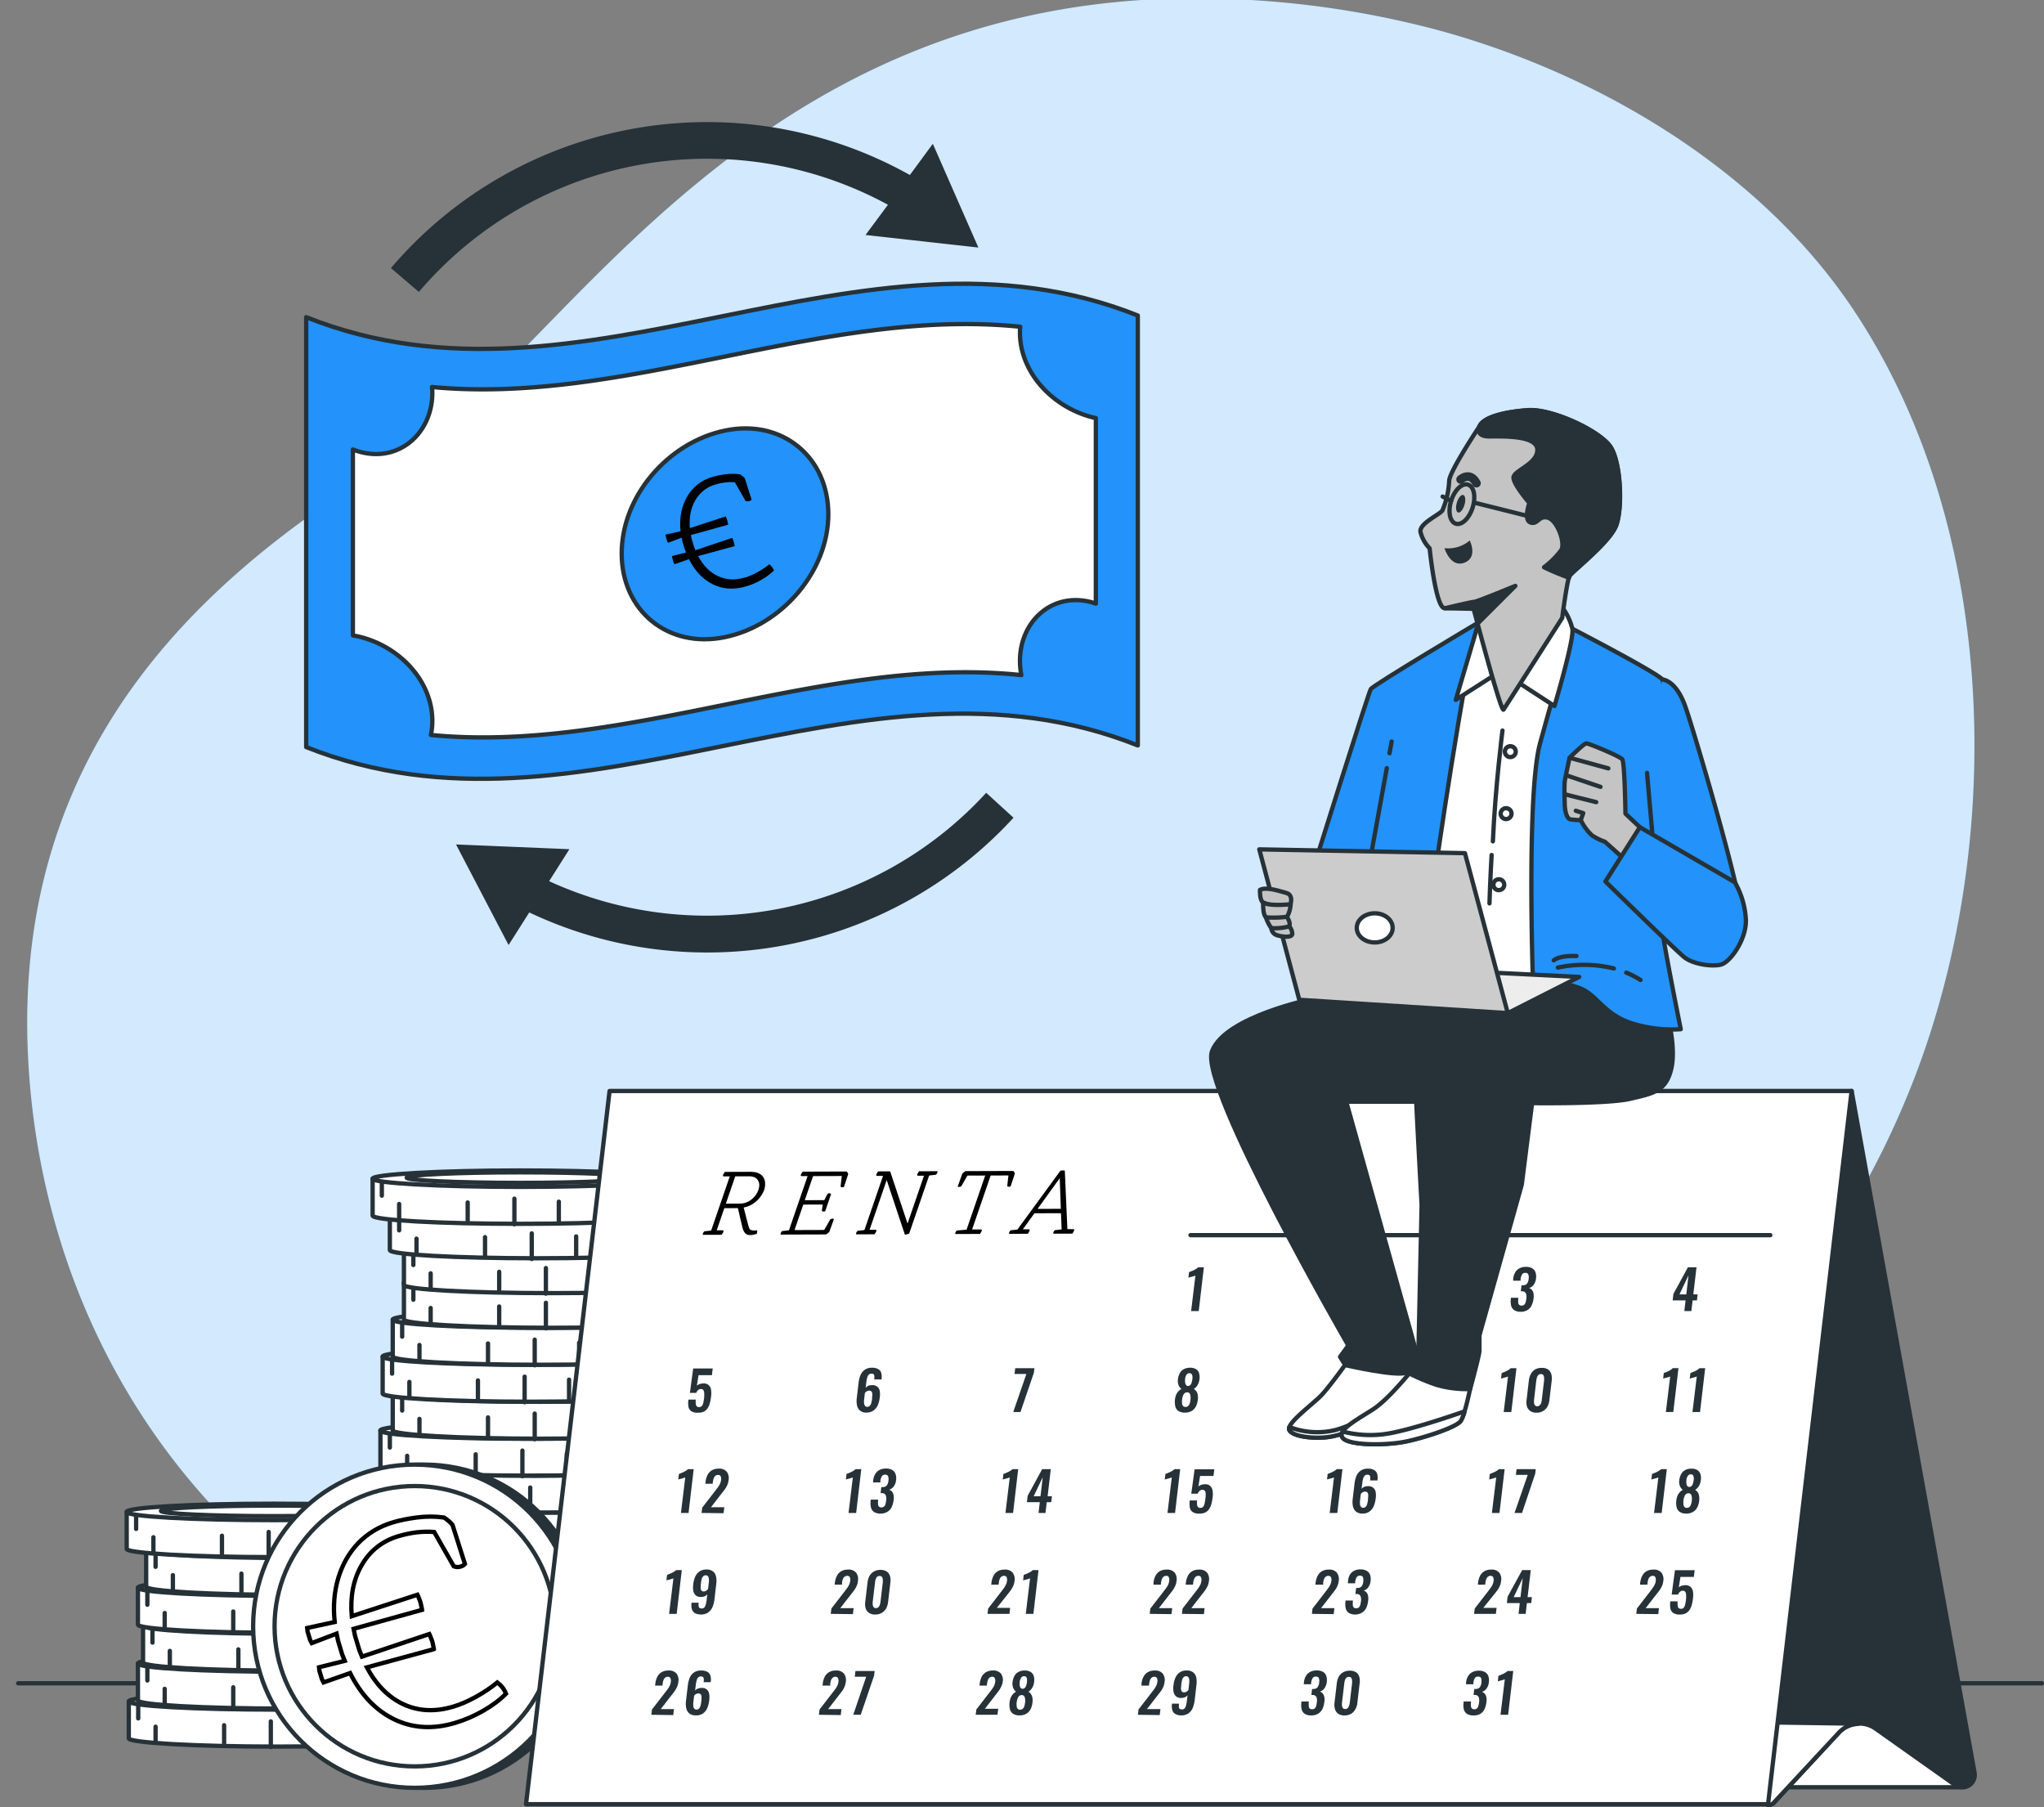 <svg xmlns:inkscape="http://www.inkscape.org/namespaces/inkscape" xmlns:sodipodi="http://sodipodi.sourceforge.net/DTD/sodipodi-0.dtd" xmlns="http://www.w3.org/2000/svg" xmlns:svg="http://www.w3.org/2000/svg" viewBox="0 0 474.81 419.74" id="svg282"><rect x="0" y="0" width="474.81" height="419.74" fill="#808080" stroke="none"/><defs id="defs282"></defs><path d="m 445.413,248.537 c -14.34,38.38 -43.62,79.93 -84.82,92.23 -62.27,18.62 -69.7,68.78 -181.22,64.12 a 224.84,224.84 0 0 1 -48.22,-7.07 188.22,188.22 0 0 1 -22.66,-7.54 c -65.16,-26.39 -99.15,-84.46 -102,-145.23 -3.72,-79.92 52,-118 88.28,-140.32 C 131.053,82.407 174.693,-4.003 284.363,-0.273 a 218.42,218.42 0 0 1 49.56,7.24 c 36.9,10 74.42,32.08 96.21,64.37 q 2.46,3.64 4.69,7.44 c 29.2,49.47 30.13,117.43 10.59,169.76 z" style="fill:#2392fa;fill-opacity:1" id="path1-9"></path><path d="m 445.413,248.536 c -14.34,38.38 -43.62,79.93 -84.82,92.23 -62.27,18.62 -69.7,68.78 -181.22,64.12 a 224.84,224.84 0 0 1 -48.22,-7.07 188.22,188.22 0 0 1 -22.66,-7.54 c -65.16,-26.39 -99.15,-84.46 -102,-145.23 -3.72,-79.92 52,-118 88.28,-140.32 C 131.053,82.406 174.693,-4.004 284.363,-0.274 a 218.42,218.42 0 0 1 49.56,7.24 c 36.9,10 74.42,32.08 96.21,64.37 q 2.46,3.64 4.69,7.44 c 29.2,49.47 30.13,117.43 10.59,169.76 z" style="opacity:0.8;fill:#ffffff" id="path2-4"></path><path d="m 264.306,173.15 c -64.4,-25.71 -128.79,26.08 -193.18,0.38 V 73.67 c 64.39,25.7 128.78,-26.09 193.18,-0.38 z" style="fill:#2392fa;stroke:#263238;stroke-linecap:round;stroke-linejoin:round;fill-opacity:1" id="path180-9"></path><g id="freepik--Floor--inject-5"><line x1="474.31" y1="391" x2="4.21" y2="391" style="fill:none;stroke:#263238;stroke-linecap:round;stroke-linejoin:round" id="line2"></line></g><path d="m 91.23,392.37 v 8.58 c 0,1 15.35,1.9 34.3,1.9 18.95,0 34.3,-0.85 34.3,-1.9 v -8.58 z" style="fill:#ffffff;stroke:#263238;stroke-linecap:round;stroke-linejoin:round" id="path3"></path><ellipse cx="125.53" cy="392.38" rx="34.3" ry="1.91" style="fill:#ffffff;stroke:#263238;stroke-linecap:round;stroke-linejoin:round" id="ellipse3"></ellipse><ellipse cx="125.53" cy="392.14" rx="26.35" ry="1.22" style="fill:#ffffff;stroke:#263238;stroke-linecap:round;stroke-linejoin:round" id="ellipse4"></ellipse><line x1="156.41" y1="393.35" x2="156.41" y2="400" style="fill:none;stroke:#263238;stroke-linecap:round;stroke-linejoin:round" id="line4"></line><line x1="151.51" y1="394.05" x2="151.51" y2="401.05" style="fill:none;stroke:#263238;stroke-linecap:round;stroke-linejoin:round" id="line5"></line><line x1="144.16" y1="394.23" x2="144.16" y2="399.65" style="fill:none;stroke:#263238;stroke-linecap:round;stroke-linejoin:round" id="line6"></line><line x1="134.53" y1="397.73" x2="134.53" y2="402.45" style="fill:none;stroke:#263238;stroke-linecap:round;stroke-linejoin:round" id="line7"></line><line x1="124.21" y1="402.98" x2="124.21" y2="397.03" style="fill:none;stroke:#263238;stroke-linecap:round;stroke-linejoin:round" id="line8"></line><line x1="93.42" y1="393.35" x2="93.42" y2="396.33" style="fill:none;stroke:#263238;stroke-linecap:round;stroke-linejoin:round" id="line9"></line><line x1="97.44" y1="401.75" x2="97.44" y2="398.25" style="fill:none;stroke:#263238;stroke-linecap:round;stroke-linejoin:round" id="line10"></line><line x1="113.36" y1="402.1" x2="113.36" y2="397.9" style="fill:none;stroke:#263238;stroke-linecap:round;stroke-linejoin:round" id="line11"></line><path d="m 92.79,383.79 v 8.57 c 0,1.05 15.35,1.91 34.3,1.91 18.95,0 34.3,-0.86 34.3,-1.91 v -8.57 z" style="fill:#ffffff;stroke:#263238;stroke-linecap:round;stroke-linejoin:round" id="path11"></path><ellipse cx="127.09" cy="383.79" rx="34.3" ry="1.91" style="fill:#ffffff;stroke:#263238;stroke-linecap:round;stroke-linejoin:round" id="ellipse11"></ellipse><ellipse cx="127.09" cy="383.55" rx="26.35" ry="1.22" style="fill:#ffffff;stroke:#263238;stroke-linecap:round;stroke-linejoin:round" id="ellipse12"></ellipse><line x1="157.97" y1="384.77" x2="157.97" y2="391.42" style="fill:none;stroke:#263238;stroke-linecap:round;stroke-linejoin:round" id="line12"></line><line x1="153.07" y1="385.47" x2="153.07" y2="392.47" style="fill:none;stroke:#263238;stroke-linecap:round;stroke-linejoin:round" id="line13"></line><line x1="145.72" y1="385.64" x2="145.72" y2="391.07" style="fill:none;stroke:#263238;stroke-linecap:round;stroke-linejoin:round" id="line14"></line><line x1="136.1" y1="389.14" x2="136.1" y2="393.87" style="fill:none;stroke:#263238;stroke-linecap:round;stroke-linejoin:round" id="line15"></line><line x1="125.77" y1="394.39" x2="125.77" y2="388.44" style="fill:none;stroke:#263238;stroke-linecap:round;stroke-linejoin:round" id="line16"></line><line x1="94.98" y1="384.77" x2="94.98" y2="387.74" style="fill:none;stroke:#263238;stroke-linecap:round;stroke-linejoin:round" id="line17"></line><line x1="99" y1="393.17" x2="99" y2="389.67" style="fill:none;stroke:#263238;stroke-linecap:round;stroke-linejoin:round" id="line18"></line><line x1="114.92" y1="393.52" x2="114.92" y2="389.32" style="fill:none;stroke:#263238;stroke-linecap:round;stroke-linejoin:round" id="line19"></line><path d="m 93.05,375.2 v 8.59 c 0,1.05 15.36,1.9 34.3,1.9 18.94,0 34.3,-0.85 34.3,-1.9 v -8.58 z" style="fill:#ffffff;stroke:#263238;stroke-linecap:round;stroke-linejoin:round" id="path19"></path><ellipse cx="127.35" cy="375.21" rx="34.3" ry="1.91" style="fill:#ffffff;stroke:#263238;stroke-linecap:round;stroke-linejoin:round" id="ellipse19"></ellipse><ellipse cx="127.35" cy="374.97" rx="26.35" ry="1.22" style="fill:#ffffff;stroke:#263238;stroke-linecap:round;stroke-linejoin:round" id="ellipse20"></ellipse><line x1="158.23" y1="376.19" x2="158.23" y2="382.83" style="fill:none;stroke:#263238;stroke-linecap:round;stroke-linejoin:round" id="line20"></line><line x1="153.33" y1="376.88" x2="153.33" y2="383.88" style="fill:none;stroke:#263238;stroke-linecap:round;stroke-linejoin:round" id="line21"></line><line x1="145.98" y1="377.06" x2="145.98" y2="382.48" style="fill:none;stroke:#263238;stroke-linecap:round;stroke-linejoin:round" id="line22"></line><line x1="136.36" y1="380.56" x2="136.36" y2="385.28" style="fill:none;stroke:#263238;stroke-linecap:round;stroke-linejoin:round" id="line23"></line><line x1="126.03" y1="385.81" x2="126.03" y2="379.86" style="fill:none;stroke:#263238;stroke-linecap:round;stroke-linejoin:round" id="line24"></line><line x1="95.24" y1="376.19" x2="95.24" y2="379.16" style="fill:none;stroke:#263238;stroke-linecap:round;stroke-linejoin:round" id="line25"></line><line x1="99.26" y1="384.58" x2="99.26" y2="381.08" style="fill:none;stroke:#263238;stroke-linecap:round;stroke-linejoin:round" id="line26"></line><line x1="115.18" y1="384.93" x2="115.18" y2="380.73" style="fill:none;stroke:#263238;stroke-linecap:round;stroke-linejoin:round" id="line27"></line><path d="m 92.79,366.62 v 8.57 c 0,1.05 15.35,1.91 34.3,1.91 18.95,0 34.3,-0.86 34.3,-1.91 v -8.57 z" style="fill:#ffffff;stroke:#263238;stroke-linecap:round;stroke-linejoin:round" id="path27"></path><ellipse cx="127.09" cy="366.62" rx="34.3" ry="1.91" style="fill:#ffffff;stroke:#263238;stroke-linecap:round;stroke-linejoin:round" id="ellipse27"></ellipse><path d="m 153.43,366.38 c 0,0.67 -11.79,1.22 -26.34,1.22 -14.55,0 -26.35,-0.55 -26.35,-1.22 0,-0.67 11.8,-1.22 26.35,-1.22 14.55,0 26.34,0.54 26.34,1.22 z" style="fill:#ffffff;stroke:#263238;stroke-linecap:round;stroke-linejoin:round" id="path28"></path><line x1="157.97" y1="367.6" x2="157.97" y2="374.25" style="fill:none;stroke:#263238;stroke-linecap:round;stroke-linejoin:round" id="line28"></line><line x1="153.07" y1="368.3" x2="153.07" y2="375.3" style="fill:none;stroke:#263238;stroke-linecap:round;stroke-linejoin:round" id="line29"></line><line x1="145.72" y1="368.48" x2="145.72" y2="373.9" style="fill:none;stroke:#263238;stroke-linecap:round;stroke-linejoin:round" id="line30"></line><line x1="136.1" y1="371.97" x2="136.1" y2="376.7" style="fill:none;stroke:#263238;stroke-linecap:round;stroke-linejoin:round" id="line31"></line><line x1="125.77" y1="377.22" x2="125.77" y2="371.27" style="fill:none;stroke:#263238;stroke-linecap:round;stroke-linejoin:round" id="line32"></line><line x1="94.98" y1="367.6" x2="94.98" y2="370.58" style="fill:none;stroke:#263238;stroke-linecap:round;stroke-linejoin:round" id="line33"></line><line x1="99" y1="376" x2="99" y2="372.5" style="fill:none;stroke:#263238;stroke-linecap:round;stroke-linejoin:round" id="line34"></line><line x1="114.92" y1="376.35" x2="114.92" y2="372.15" style="fill:none;stroke:#263238;stroke-linecap:round;stroke-linejoin:round" id="line35"></line><path d="m 93.31,358.03 v 8.58 c 0,1.05 15.36,1.9 34.3,1.9 18.94,0 34.3,-0.85 34.3,-1.9 v -8.58 z" style="fill:#ffffff;stroke:#263238;stroke-linecap:round;stroke-linejoin:round" id="path35"></path><ellipse cx="127.61" cy="358.04" rx="34.3" ry="1.91" style="fill:#ffffff;stroke:#263238;stroke-linecap:round;stroke-linejoin:round" id="ellipse35"></ellipse><path d="m 153.95,357.79 c 0,0.68 -11.79,1.23 -26.34,1.23 -14.55,0 -26.35,-0.55 -26.35,-1.23 0,-0.68 11.8,-1.22 26.35,-1.22 14.55,0 26.34,0.55 26.34,1.22 z" style="fill:#ffffff;stroke:#263238;stroke-linecap:round;stroke-linejoin:round" id="path36"></path><line x1="158.49" y1="359.02" x2="158.49" y2="365.66" style="fill:none;stroke:#263238;stroke-linecap:round;stroke-linejoin:round" id="line36"></line><line x1="153.59" y1="359.72" x2="153.59" y2="366.71" style="fill:none;stroke:#263238;stroke-linecap:round;stroke-linejoin:round" id="line37"></line><line x1="146.24" y1="359.89" x2="146.24" y2="365.31" style="fill:none;stroke:#263238;stroke-linecap:round;stroke-linejoin:round" id="line38"></line><line x1="136.62" y1="363.39" x2="136.62" y2="368.11" style="fill:none;stroke:#263238;stroke-linecap:round;stroke-linejoin:round" id="line39"></line><line x1="126.29" y1="368.64" x2="126.29" y2="362.69" style="fill:none;stroke:#263238;stroke-linecap:round;stroke-linejoin:round" id="line40"></line><line x1="95.5" y1="359.02" x2="95.5" y2="361.99" style="fill:none;stroke:#263238;stroke-linecap:round;stroke-linejoin:round" id="line41"></line><line x1="99.52" y1="367.41" x2="99.52" y2="363.92" style="fill:none;stroke:#263238;stroke-linecap:round;stroke-linejoin:round" id="line42"></line><line x1="115.44" y1="367.76" x2="115.44" y2="363.57" style="fill:none;stroke:#263238;stroke-linecap:round;stroke-linejoin:round" id="line43"></line><path d="m 91.23,349.45 v 8.57 c 0,1.06 15.35,1.91 34.3,1.91 18.95,0 34.3,-0.85 34.3,-1.91 v -8.57 z" style="fill:#ffffff;stroke:#263238;stroke-linecap:round;stroke-linejoin:round" id="path43"></path><ellipse cx="125.53" cy="349.45" rx="34.3" ry="1.91" style="fill:#ffffff;stroke:#263238;stroke-linecap:round;stroke-linejoin:round" id="ellipse43"></ellipse><path d="m 151.87,349.21 c 0,0.68 -11.79,1.22 -26.34,1.22 -14.55,0 -26.35,-0.54 -26.35,-1.22 0,-0.68 11.8,-1.22 26.35,-1.22 14.55,0 26.34,0.54 26.34,1.22 z" style="fill:#ffffff;stroke:#263238;stroke-linecap:round;stroke-linejoin:round" id="path44"></path><line x1="156.41" y1="350.43" x2="156.41" y2="357.08" style="fill:none;stroke:#263238;stroke-linecap:round;stroke-linejoin:round" id="line44"></line><line x1="151.51" y1="351.13" x2="151.51" y2="358.13" style="fill:none;stroke:#263238;stroke-linecap:round;stroke-linejoin:round" id="line45"></line><line x1="144.16" y1="351.31" x2="144.16" y2="356.73" style="fill:none;stroke:#263238;stroke-linecap:round;stroke-linejoin:round" id="line46"></line><line x1="134.53" y1="354.81" x2="134.53" y2="359.53" style="fill:none;stroke:#263238;stroke-linecap:round;stroke-linejoin:round" id="line47"></line><line x1="124.21" y1="360.05" x2="124.21" y2="354.11" style="fill:none;stroke:#263238;stroke-linecap:round;stroke-linejoin:round" id="line48"></line><line x1="93.42" y1="350.43" x2="93.42" y2="353.41" style="fill:none;stroke:#263238;stroke-linecap:round;stroke-linejoin:round" id="line49"></line><line x1="97.44" y1="358.83" x2="97.44" y2="355.33" style="fill:none;stroke:#263238;stroke-linecap:round;stroke-linejoin:round" id="line50"></line><line x1="113.36" y1="359.18" x2="113.36" y2="354.98" style="fill:none;stroke:#263238;stroke-linecap:round;stroke-linejoin:round" id="line51"></line><path d="m 90.19,340.87 v 8.57 c 0,1.05 15.35,1.9 34.3,1.9 18.95,0 34.3,-0.85 34.3,-1.9 v -8.57 z" style="fill:#ffffff;stroke:#263238;stroke-linecap:round;stroke-linejoin:round" id="path51"></path><ellipse cx="124.48" cy="340.87" rx="34.3" ry="1.91" style="fill:#ffffff;stroke:#263238;stroke-linecap:round;stroke-linejoin:round" id="ellipse51"></ellipse><path d="m 150.83,340.63 c 0,0.67 -11.79,1.22 -26.34,1.22 -14.55,0 -26.35,-0.55 -26.35,-1.22 0,-0.67 11.8,-1.23 26.35,-1.23 14.55,0 26.34,0.55 26.34,1.23 z" style="fill:#ffffff;stroke:#263238;stroke-linecap:round;stroke-linejoin:round" id="path52"></path><line x1="155.36" y1="341.85" x2="155.36" y2="348.5" style="fill:none;stroke:#263238;stroke-linecap:round;stroke-linejoin:round" id="line52"></line><line x1="150.47" y1="342.55" x2="150.47" y2="349.55" style="fill:none;stroke:#263238;stroke-linecap:round;stroke-linejoin:round" id="line53"></line><line x1="143.12" y1="342.72" x2="143.12" y2="348.15" style="fill:none;stroke:#263238;stroke-linecap:round;stroke-linejoin:round" id="line54"></line><line x1="133.49" y1="346.22" x2="133.49" y2="350.95" style="fill:none;stroke:#263238;stroke-linecap:round;stroke-linejoin:round" id="line55"></line><line x1="123.17" y1="351.47" x2="123.17" y2="345.52" style="fill:none;stroke:#263238;stroke-linecap:round;stroke-linejoin:round" id="line56"></line><line x1="92.38" y1="341.85" x2="92.38" y2="344.82" style="fill:none;stroke:#263238;stroke-linecap:round;stroke-linejoin:round" id="line57"></line><line x1="96.4" y1="350.25" x2="96.4" y2="346.75" style="fill:none;stroke:#263238;stroke-linecap:round;stroke-linejoin:round" id="line58"></line><line x1="112.32" y1="350.6" x2="112.32" y2="346.4" style="fill:none;stroke:#263238;stroke-linecap:round;stroke-linejoin:round" id="line59"></line><path d="m 88.37,332.28 v 8.57 c 0,1.06 15.35,1.91 34.3,1.91 18.95,0 34.29,-0.85 34.29,-1.91 v -8.57 z" style="fill:#ffffff;stroke:#263238;stroke-linecap:round;stroke-linejoin:round" id="path59"></path><ellipse cx="122.66" cy="332.29" rx="34.3" ry="1.91" style="fill:#ffffff;stroke:#263238;stroke-linecap:round;stroke-linejoin:round" id="ellipse59"></ellipse><path d="m 149.01,332.04 c 0,0.68 -11.79,1.22 -26.34,1.22 -14.55,0 -26.35,-0.54 -26.35,-1.22 0,-0.68 11.8,-1.22 26.35,-1.22 14.55,0 26.34,0.55 26.34,1.22 z" style="fill:#ffffff;stroke:#263238;stroke-linecap:round;stroke-linejoin:round" id="path60"></path><line x1="153.54" y1="333.26" x2="153.54" y2="339.91" style="fill:none;stroke:#263238;stroke-linecap:round;stroke-linejoin:round" id="line60"></line><line x1="148.64" y1="333.96" x2="148.64" y2="340.96" style="fill:none;stroke:#263238;stroke-linecap:round;stroke-linejoin:round" id="line61"></line><line x1="141.3" y1="334.14" x2="141.3" y2="339.56" style="fill:none;stroke:#263238;stroke-linecap:round;stroke-linejoin:round" id="line62"></line><line x1="131.67" y1="337.64" x2="131.67" y2="342.36" style="fill:none;stroke:#263238;stroke-linecap:round;stroke-linejoin:round" id="line63"></line><line x1="121.35" y1="342.89" x2="121.35" y2="336.94" style="fill:none;stroke:#263238;stroke-linecap:round;stroke-linejoin:round" id="line64"></line><line x1="90.56" y1="333.26" x2="90.56" y2="336.24" style="fill:none;stroke:#263238;stroke-linecap:round;stroke-linejoin:round" id="line65"></line><line x1="94.58" y1="341.66" x2="94.58" y2="338.16" style="fill:none;stroke:#263238;stroke-linecap:round;stroke-linejoin:round" id="line66"></line><line x1="110.5" y1="342.01" x2="110.5" y2="337.81" style="fill:none;stroke:#263238;stroke-linecap:round;stroke-linejoin:round" id="line67"></line><path d="m 91.23,323.7 v 8.57 c 0,1 15.35,1.91 34.3,1.91 18.95,0 34.3,-0.86 34.3,-1.91 v -8.57 z" style="fill:#ffffff;stroke:#263238;stroke-linecap:round;stroke-linejoin:round" id="path67"></path><ellipse cx="125.53" cy="323.7" rx="34.3" ry="1.91" style="fill:#ffffff;stroke:#263238;stroke-linecap:round;stroke-linejoin:round" id="ellipse67"></ellipse><path d="m 151.87,323.46 c 0,0.67 -11.79,1.22 -26.34,1.22 -14.55,0 -26.35,-0.55 -26.35,-1.22 0,-0.67 11.8,-1.23 26.35,-1.23 14.55,0 26.34,0.56 26.34,1.23 z" style="fill:#ffffff;stroke:#263238;stroke-linecap:round;stroke-linejoin:round" id="path68"></path><line x1="156.41" y1="324.68" x2="156.41" y2="331.33" style="fill:none;stroke:#263238;stroke-linecap:round;stroke-linejoin:round" id="line68"></line><line x1="151.51" y1="325.38" x2="151.51" y2="332.38" style="fill:none;stroke:#263238;stroke-linecap:round;stroke-linejoin:round" id="line69"></line><line x1="144.16" y1="325.55" x2="144.16" y2="330.98" style="fill:none;stroke:#263238;stroke-linecap:round;stroke-linejoin:round" id="line70"></line><line x1="134.53" y1="329.05" x2="134.53" y2="333.78" style="fill:none;stroke:#263238;stroke-linecap:round;stroke-linejoin:round" id="line71"></line><line x1="124.21" y1="334.3" x2="124.21" y2="328.35" style="fill:none;stroke:#263238;stroke-linecap:round;stroke-linejoin:round" id="line72"></line><line x1="93.42" y1="324.68" x2="93.42" y2="327.65" style="fill:none;stroke:#263238;stroke-linecap:round;stroke-linejoin:round" id="line73"></line><line x1="97.44" y1="333.08" x2="97.44" y2="329.58" style="fill:none;stroke:#263238;stroke-linecap:round;stroke-linejoin:round" id="line74"></line><line x1="113.36" y1="333.43" x2="113.36" y2="329.23" style="fill:none;stroke:#263238;stroke-linecap:round;stroke-linejoin:round" id="line75"></line><path d="m 88.89,315.11 v 8.58 c 0,1.05 15.35,1.9 34.3,1.9 18.95,0 34.29,-0.85 34.29,-1.9 v -8.58 z" style="fill:#ffffff;stroke:#263238;stroke-linecap:round;stroke-linejoin:round" id="path75"></path><path d="m 157.48,315.11 c 0,1.05 -15.35,1.91 -34.29,1.91 -18.94,0 -34.3,-0.86 -34.3,-1.91 0,-1.05 15.35,-1.9 34.3,-1.9 18.95,0 34.29,0.85 34.29,1.9 z" style="fill:#ffffff;stroke:#263238;stroke-linecap:round;stroke-linejoin:round" id="path76"></path><path d="m 149.56,314.87 c 0,0.68 -11.79,1.22 -26.34,1.22 -14.55,0 -26.35,-0.54 -26.35,-1.22 0,-0.68 11.8,-1.22 26.35,-1.22 14.55,0 26.34,0.55 26.34,1.22 z" style="fill:#ffffff;stroke:#263238;stroke-linecap:round;stroke-linejoin:round" id="path77"></path><line x1="154.06" y1="316.09" x2="154.06" y2="322.74" style="fill:none;stroke:#263238;stroke-linecap:round;stroke-linejoin:round" id="line77"></line><line x1="149.16" y1="316.79" x2="149.16" y2="323.79" style="fill:none;stroke:#263238;stroke-linecap:round;stroke-linejoin:round" id="line78"></line><line x1="141.82" y1="316.97" x2="141.82" y2="322.39" style="fill:none;stroke:#263238;stroke-linecap:round;stroke-linejoin:round" id="line79"></line><line x1="132.19" y1="320.47" x2="132.19" y2="325.19" style="fill:none;stroke:#263238;stroke-linecap:round;stroke-linejoin:round" id="line80"></line><line x1="121.87" y1="325.72" x2="121.87" y2="319.77" style="fill:none;stroke:#263238;stroke-linecap:round;stroke-linejoin:round" id="line81"></line><line x1="91.08" y1="316.09" x2="91.08" y2="319.07" style="fill:none;stroke:#263238;stroke-linecap:round;stroke-linejoin:round" id="line82"></line><line x1="95.1" y1="324.49" x2="95.1" y2="320.99" style="fill:none;stroke:#263238;stroke-linecap:round;stroke-linejoin:round" id="line83"></line><line x1="111.02" y1="324.84" x2="111.02" y2="320.64" style="fill:none;stroke:#263238;stroke-linecap:round;stroke-linejoin:round" id="line84"></line><path d="m 91.23,306.53 v 8.57 c 0,1.05 15.35,1.91 34.3,1.91 18.95,0 34.3,-0.86 34.3,-1.91 v -8.57 z" style="fill:#ffffff;stroke:#263238;stroke-linecap:round;stroke-linejoin:round" id="path84"></path><path d="m 159.83,306.53 c 0,1.05 -15.36,1.9 -34.3,1.9 -18.94,0 -34.3,-0.85 -34.3,-1.9 0,-1.05 15.35,-1.91 34.3,-1.91 18.95,0 34.3,0.86 34.3,1.91 z" style="fill:#ffffff;stroke:#263238;stroke-linecap:round;stroke-linejoin:round" id="path85"></path><path d="m 151.87,306.29 c 0,0.67 -11.79,1.22 -26.34,1.22 -14.55,0 -26.35,-0.55 -26.35,-1.22 0,-0.67 11.8,-1.23 26.35,-1.23 14.55,0 26.34,0.55 26.34,1.23 z" style="fill:#ffffff;stroke:#263238;stroke-linecap:round;stroke-linejoin:round" id="path86"></path><line x1="156.41" y1="307.51" x2="156.41" y2="314.16" style="fill:none;stroke:#263238;stroke-linecap:round;stroke-linejoin:round" id="line86"></line><line x1="151.51" y1="308.21" x2="151.51" y2="315.21" style="fill:none;stroke:#263238;stroke-linecap:round;stroke-linejoin:round" id="line87"></line><line x1="144.16" y1="308.38" x2="144.16" y2="313.81" style="fill:none;stroke:#263238;stroke-linecap:round;stroke-linejoin:round" id="line88"></line><line x1="134.53" y1="311.88" x2="134.53" y2="316.61" style="fill:none;stroke:#263238;stroke-linecap:round;stroke-linejoin:round" id="line89"></line><line x1="124.21" y1="317.13" x2="124.21" y2="311.18" style="fill:none;stroke:#263238;stroke-linecap:round;stroke-linejoin:round" id="line90"></line><line x1="93.42" y1="307.51" x2="93.42" y2="310.48" style="fill:none;stroke:#263238;stroke-linecap:round;stroke-linejoin:round" id="line91"></line><line x1="97.44" y1="315.91" x2="97.44" y2="312.41" style="fill:none;stroke:#263238;stroke-linecap:round;stroke-linejoin:round" id="line92"></line><line x1="113.36" y1="316.26" x2="113.36" y2="312.06" style="fill:none;stroke:#263238;stroke-linecap:round;stroke-linejoin:round" id="line93"></line><path d="m 93.83,297.94 v 8.58 c 0,1 15.36,1.9 34.3,1.9 18.94,0 34.3,-0.85 34.3,-1.9 v -8.58 z" style="fill:#ffffff;stroke:#263238;stroke-linecap:round;stroke-linejoin:round" id="path93"></path><ellipse cx="128.13" cy="297.95" rx="34.3" ry="1.91" style="fill:#ffffff;stroke:#263238;stroke-linecap:round;stroke-linejoin:round" id="ellipse93"></ellipse><path d="m 154.47,297.7 c 0,0.68 -11.79,1.23 -26.34,1.23 -14.55,0 -26.35,-0.55 -26.35,-1.23 0,-0.68 11.8,-1.22 26.35,-1.22 14.55,0 26.34,0.55 26.34,1.22 z" style="fill:#ffffff;stroke:#263238;stroke-linecap:round;stroke-linejoin:round" id="path94"></path><line x1="159.01" y1="298.92" x2="159.01" y2="305.57" style="fill:none;stroke:#263238;stroke-linecap:round;stroke-linejoin:round" id="line94"></line><line x1="154.11" y1="299.62" x2="154.11" y2="306.62" style="fill:none;stroke:#263238;stroke-linecap:round;stroke-linejoin:round" id="line95"></line><line x1="146.76" y1="299.8" x2="146.76" y2="305.22" style="fill:none;stroke:#263238;stroke-linecap:round;stroke-linejoin:round" id="line96"></line><line x1="137.14" y1="303.3" x2="137.14" y2="308.02" style="fill:none;stroke:#263238;stroke-linecap:round;stroke-linejoin:round" id="line97"></line><line x1="126.81" y1="308.55" x2="126.81" y2="302.6" style="fill:none;stroke:#263238;stroke-linecap:round;stroke-linejoin:round" id="line98"></line><line x1="96.02" y1="298.92" x2="96.02" y2="301.9" style="fill:none;stroke:#263238;stroke-linecap:round;stroke-linejoin:round" id="line99"></line><line x1="100.04" y1="307.32" x2="100.04" y2="303.82" style="fill:none;stroke:#263238;stroke-linecap:round;stroke-linejoin:round" id="line100"></line><line x1="115.96" y1="307.67" x2="115.96" y2="303.47" style="fill:none;stroke:#263238;stroke-linecap:round;stroke-linejoin:round" id="line101"></line><path d="m 93.83,289.89 v 8.57 c 0,1.05 15.36,1.91 34.3,1.91 18.94,0 34.3,-0.86 34.3,-1.91 v -8.57 z" style="fill:#ffffff;stroke:#263238;stroke-linecap:round;stroke-linejoin:round" id="path101"></path><path d="m 162.43,289.89 c 0,1 -15.36,1.9 -34.3,1.9 -18.94,0 -34.3,-0.85 -34.3,-1.9 0,-1.05 15.36,-1.91 34.3,-1.91 18.94,0 34.3,0.86 34.3,1.91 z" style="fill:#ffffff;stroke:#263238;stroke-linecap:round;stroke-linejoin:round" id="path102"></path><path d="m 154.47,289.65 c 0,0.67 -11.79,1.22 -26.34,1.22 -14.55,0 -26.35,-0.55 -26.35,-1.22 0,-0.67 11.8,-1.23 26.35,-1.23 14.55,0 26.34,0.55 26.34,1.23 z" style="fill:#ffffff;stroke:#263238;stroke-linecap:round;stroke-linejoin:round" id="path103"></path><line x1="159.01" y1="290.87" x2="159.01" y2="297.52" style="fill:none;stroke:#263238;stroke-linecap:round;stroke-linejoin:round" id="line103"></line><line x1="154.11" y1="291.57" x2="154.11" y2="298.57" style="fill:none;stroke:#263238;stroke-linecap:round;stroke-linejoin:round" id="line104"></line><line x1="146.76" y1="291.74" x2="146.76" y2="297.17" style="fill:none;stroke:#263238;stroke-linecap:round;stroke-linejoin:round" id="line105"></line><line x1="137.14" y1="295.24" x2="137.14" y2="299.97" style="fill:none;stroke:#263238;stroke-linecap:round;stroke-linejoin:round" id="line106"></line><line x1="126.81" y1="300.49" x2="126.81" y2="294.54" style="fill:none;stroke:#263238;stroke-linecap:round;stroke-linejoin:round" id="line107"></line><line x1="96.02" y1="290.87" x2="96.02" y2="293.84" style="fill:none;stroke:#263238;stroke-linecap:round;stroke-linejoin:round" id="line108"></line><line x1="100.04" y1="299.27" x2="100.04" y2="295.77" style="fill:none;stroke:#263238;stroke-linecap:round;stroke-linejoin:round" id="line109"></line><line x1="115.96" y1="299.62" x2="115.96" y2="295.42" style="fill:none;stroke:#263238;stroke-linecap:round;stroke-linejoin:round" id="line110"></line><path d="m 90.56,281.79 v 8.58 c 0,1.05 15.36,1.9 34.3,1.9 18.94,0 34.3,-0.85 34.3,-1.9 v -8.58 z" style="fill:#ffffff;stroke:#263238;stroke-linecap:round;stroke-linejoin:round" id="path110"></path><path d="m 159.13,281.79 c 0,1 -15.35,1.91 -34.3,1.91 -18.95,0 -34.27,-0.82 -34.27,-1.91 0,-1.09 15.36,-1.9 34.3,-1.9 18.94,0 34.27,0.9 34.27,1.9 z" style="fill:#ffffff;stroke:#263238;stroke-linecap:round;stroke-linejoin:round" id="path111"></path><path d="m 151.18,281.59 c 0,0.68 -11.8,1.23 -26.35,1.23 -14.55,0 -26.34,-0.55 -26.34,-1.23 0,-0.68 11.79,-1.22 26.34,-1.22 14.55,0 26.35,0.55 26.35,1.22 z" style="fill:#ffffff;stroke:#263238;stroke-linecap:round;stroke-linejoin:round" id="path112"></path><line x1="155.71" y1="282.81" x2="155.71" y2="289.46" style="fill:none;stroke:#263238;stroke-linecap:round;stroke-linejoin:round" id="line112"></line><line x1="150.81" y1="283.51" x2="150.81" y2="290.51" style="fill:none;stroke:#263238;stroke-linecap:round;stroke-linejoin:round" id="line113"></line><line x1="143.46" y1="283.69" x2="143.46" y2="289.11" style="fill:none;stroke:#263238;stroke-linecap:round;stroke-linejoin:round" id="line114"></line><line x1="133.84" y1="287.19" x2="133.84" y2="291.91" style="fill:none;stroke:#263238;stroke-linecap:round;stroke-linejoin:round" id="line115"></line><line x1="123.52" y1="292.44" x2="123.52" y2="286.49" style="fill:none;stroke:#263238;stroke-linecap:round;stroke-linejoin:round" id="line116"></line><line x1="92.72" y1="282.81" x2="92.72" y2="285.79" style="fill:none;stroke:#263238;stroke-linecap:round;stroke-linejoin:round" id="line117"></line><line x1="96.75" y1="291.21" x2="96.75" y2="287.71" style="fill:none;stroke:#263238;stroke-linecap:round;stroke-linejoin:round" id="line118"></line><line x1="112.67" y1="291.56" x2="112.67" y2="287.36" style="fill:none;stroke:#263238;stroke-linecap:round;stroke-linejoin:round" id="line119"></line><path d="m 86.56,273.79 v 8.57 c 0,1.05 15.35,1.91 34.3,1.91 18.95,0 34.29,-0.86 34.29,-1.91 v -8.57 z" style="fill:#ffffff;stroke:#263238;stroke-linecap:round;stroke-linejoin:round" id="path119"></path><path d="m 155.1,273.79 c 0,1.05 -15.35,1.9 -34.29,1.9 -18.94,0 -34.25,-0.9 -34.25,-1.9 0,-1 15.35,-1.91 34.3,-1.91 18.95,0 34.24,0.84 34.24,1.91 z" style="fill:#ffffff;stroke:#263238;stroke-linecap:round;stroke-linejoin:round" id="path120"></path><path d="m 147.15,273.54 c 0,0.67 -11.79,1.22 -26.34,1.22 -14.55,0 -26.35,-0.55 -26.35,-1.22 0,-0.67 11.8,-1.23 26.35,-1.23 14.55,0 26.34,0.55 26.34,1.23 z" style="fill:#ffffff;stroke:#263238;stroke-linecap:round;stroke-linejoin:round" id="path121"></path><line x1="151.68" y1="274.76" x2="151.68" y2="281.41" style="fill:none;stroke:#263238;stroke-linecap:round;stroke-linejoin:round" id="line121"></line><line x1="146.78" y1="275.46" x2="146.78" y2="282.46" style="fill:none;stroke:#263238;stroke-linecap:round;stroke-linejoin:round" id="line122"></line><line x1="139.44" y1="275.63" x2="139.44" y2="281.06" style="fill:none;stroke:#263238;stroke-linecap:round;stroke-linejoin:round" id="line123"></line><line x1="129.81" y1="279.13" x2="129.81" y2="283.86" style="fill:none;stroke:#263238;stroke-linecap:round;stroke-linejoin:round" id="line124"></line><line x1="119.49" y1="284.38" x2="119.49" y2="278.43" style="fill:none;stroke:#263238;stroke-linecap:round;stroke-linejoin:round" id="line125"></line><line x1="88.7" y1="274.76" x2="88.7" y2="277.73" style="fill:none;stroke:#263238;stroke-linecap:round;stroke-linejoin:round" id="line126"></line><line x1="92.72" y1="283.16" x2="92.72" y2="279.66" style="fill:none;stroke:#263238;stroke-linecap:round;stroke-linejoin:round" id="line127"></line><line x1="108.64" y1="283.51" x2="108.64" y2="279.31" style="fill:none;stroke:#263238;stroke-linecap:round;stroke-linejoin:round" id="line128"></line><path d="m 29.92,395.2 v 8.59 c 0,1 15.36,1.91 34.3,1.91 18.94,0 34.34,-0.91 34.34,-1.91 v -8.57 z" style="fill:#ffffff;stroke:#263238;stroke-linecap:round;stroke-linejoin:round" id="path128"></path><ellipse cx="64.22" cy="395.2" rx="34.3" ry="1.91" style="fill:#ffffff;stroke:#263238;stroke-linecap:round;stroke-linejoin:round" id="ellipse128"></ellipse><path d="m 90.56,394.96 c 0,0.67 -11.8,1.22 -26.35,1.22 -14.55,0 -26.34,-0.55 -26.34,-1.22 0,-0.67 11.79,-1.23 26.34,-1.23 14.55,0 26.35,0.55 26.35,1.23 z" style="fill:#ffffff;stroke:#263238;stroke-linecap:round;stroke-linejoin:round" id="path129"></path><line x1="95.1" y1="396.18" x2="95.1" y2="402.83" style="fill:none;stroke:#263238;stroke-linecap:round;stroke-linejoin:round" id="line129"></line><line x1="90.2" y1="396.88" x2="90.2" y2="403.88" style="fill:none;stroke:#263238;stroke-linecap:round;stroke-linejoin:round" id="line130"></line><line x1="82.85" y1="397.05" x2="82.85" y2="402.48" style="fill:none;stroke:#263238;stroke-linecap:round;stroke-linejoin:round" id="line131"></line><line x1="73.23" y1="400.55" x2="73.23" y2="405.28" style="fill:none;stroke:#263238;stroke-linecap:round;stroke-linejoin:round" id="line132"></line><line x1="62.91" y1="405.8" x2="62.91" y2="399.85" style="fill:none;stroke:#263238;stroke-linecap:round;stroke-linejoin:round" id="line133"></line><line x1="32.11" y1="396.18" x2="32.11" y2="399.15" style="fill:none;stroke:#263238;stroke-linecap:round;stroke-linejoin:round" id="line134"></line><line x1="36.14" y1="404.58" x2="36.14" y2="401.08" style="fill:none;stroke:#263238;stroke-linecap:round;stroke-linejoin:round" id="line135"></line><line x1="52.06" y1="404.93" x2="52.06" y2="400.73" style="fill:none;stroke:#263238;stroke-linecap:round;stroke-linejoin:round" id="line136"></line><path d="m 32.04,386.4 v 8.57 c 0,1.05 15.36,1.9 34.3,1.9 18.94,0 34.3,-0.85 34.3,-1.9 v -8.57 z" style="fill:#ffffff;stroke:#263238;stroke-linecap:round;stroke-linejoin:round" id="path136"></path><ellipse cx="66.34" cy="386.4" rx="34.3" ry="1.91" style="fill:#ffffff;stroke:#263238;stroke-linecap:round;stroke-linejoin:round" id="ellipse136"></ellipse><ellipse cx="66.34" cy="386.16" rx="26.35" ry="1.22" style="fill:#ffffff;stroke:#263238;stroke-linecap:round;stroke-linejoin:round" id="ellipse137"></ellipse><line x1="97.22" y1="387.38" x2="97.22" y2="394.03" style="fill:none;stroke:#263238;stroke-linecap:round;stroke-linejoin:round" id="line137"></line><line x1="92.32" y1="388.08" x2="92.32" y2="395.08" style="fill:none;stroke:#263238;stroke-linecap:round;stroke-linejoin:round" id="line138"></line><line x1="84.97" y1="388.25" x2="84.97" y2="393.68" style="fill:none;stroke:#263238;stroke-linecap:round;stroke-linejoin:round" id="line139"></line><line x1="75.35" y1="391.75" x2="75.35" y2="396.48" style="fill:none;stroke:#263238;stroke-linecap:round;stroke-linejoin:round" id="line140"></line><line x1="65.03" y1="397" x2="65.03" y2="391.05" style="fill:none;stroke:#263238;stroke-linecap:round;stroke-linejoin:round" id="line141"></line><line x1="34.23" y1="387.38" x2="34.23" y2="390.35" style="fill:none;stroke:#263238;stroke-linecap:round;stroke-linejoin:round" id="line142"></line><line x1="38.26" y1="395.78" x2="38.26" y2="392.28" style="fill:none;stroke:#263238;stroke-linecap:round;stroke-linejoin:round" id="line143"></line><line x1="54.18" y1="396.13" x2="54.18" y2="391.93" style="fill:none;stroke:#263238;stroke-linecap:round;stroke-linejoin:round" id="line144"></line><path d="m 33.23,377.59 v 8.58 c 0,1.05 15.36,1.9 34.3,1.9 18.94,0 34.3,-0.85 34.3,-1.9 v -8.58 z" style="fill:#ffffff;stroke:#263238;stroke-linecap:round;stroke-linejoin:round" id="path144"></path><ellipse cx="67.53" cy="377.6" rx="34.3" ry="1.91" style="fill:#ffffff;stroke:#263238;stroke-linecap:round;stroke-linejoin:round" id="ellipse144"></ellipse><path d="m 93.88,377.35 c 0,0.68 -11.8,1.23 -26.35,1.23 -14.55,0 -26.34,-0.55 -26.34,-1.23 0,-0.68 11.79,-1.22 26.34,-1.22 14.55,0 26.35,0.55 26.35,1.22 z" style="fill:#ffffff;stroke:#263238;stroke-linecap:round;stroke-linejoin:round" id="path145"></path><line x1="98.41" y1="378.57" x2="98.41" y2="385.22" style="fill:none;stroke:#263238;stroke-linecap:round;stroke-linejoin:round" id="line145"></line><line x1="93.51" y1="379.27" x2="93.51" y2="386.27" style="fill:none;stroke:#263238;stroke-linecap:round;stroke-linejoin:round" id="line146"></line><line x1="86.16" y1="379.45" x2="86.16" y2="384.87" style="fill:none;stroke:#263238;stroke-linecap:round;stroke-linejoin:round" id="line147"></line><line x1="76.54" y1="382.95" x2="76.54" y2="387.67" style="fill:none;stroke:#263238;stroke-linecap:round;stroke-linejoin:round" id="line148"></line><line x1="66.22" y1="388.2" x2="66.22" y2="382.25" style="fill:none;stroke:#263238;stroke-linecap:round;stroke-linejoin:round" id="line149"></line><line x1="35.42" y1="378.57" x2="35.42" y2="381.55" style="fill:none;stroke:#263238;stroke-linecap:round;stroke-linejoin:round" id="line150"></line><line x1="39.45" y1="386.97" x2="39.45" y2="383.47" style="fill:none;stroke:#263238;stroke-linecap:round;stroke-linejoin:round" id="line151"></line><line x1="55.37" y1="387.32" x2="55.37" y2="383.12" style="fill:none;stroke:#263238;stroke-linecap:round;stroke-linejoin:round" id="line152"></line><path d="m 32.04,368.79 v 8.57 c 0,1.06 15.36,1.91 34.3,1.91 18.94,0 34.3,-0.85 34.3,-1.91 v -8.57 z" style="fill:#ffffff;stroke:#263238;stroke-linecap:round;stroke-linejoin:round" id="path152"></path><ellipse cx="66.34" cy="368.79" rx="34.3" ry="1.91" style="fill:#ffffff;stroke:#263238;stroke-linecap:round;stroke-linejoin:round" id="ellipse152"></ellipse><ellipse cx="66.34" cy="368.55" rx="26.35" ry="1.22" style="fill:#ffffff;stroke:#263238;stroke-linecap:round;stroke-linejoin:round" id="ellipse153"></ellipse><line x1="97.22" y1="369.77" x2="97.22" y2="376.42" style="fill:none;stroke:#263238;stroke-linecap:round;stroke-linejoin:round" id="line153"></line><line x1="92.32" y1="370.47" x2="92.32" y2="377.47" style="fill:none;stroke:#263238;stroke-linecap:round;stroke-linejoin:round" id="line154"></line><line x1="84.97" y1="370.65" x2="84.97" y2="376.07" style="fill:none;stroke:#263238;stroke-linecap:round;stroke-linejoin:round" id="line155"></line><line x1="75.35" y1="374.15" x2="75.35" y2="378.87" style="fill:none;stroke:#263238;stroke-linecap:round;stroke-linejoin:round" id="line156"></line><line x1="65.03" y1="379.4" x2="65.03" y2="373.45" style="fill:none;stroke:#263238;stroke-linecap:round;stroke-linejoin:round" id="line157"></line><line x1="34.23" y1="369.77" x2="34.23" y2="372.75" style="fill:none;stroke:#263238;stroke-linecap:round;stroke-linejoin:round" id="line158"></line><line x1="38.26" y1="378.17" x2="38.26" y2="374.67" style="fill:none;stroke:#263238;stroke-linecap:round;stroke-linejoin:round" id="line159"></line><line x1="54.18" y1="378.52" x2="54.18" y2="374.32" style="fill:none;stroke:#263238;stroke-linecap:round;stroke-linejoin:round" id="line160"></line><path d="m 33.95,359.99 v 8.57 c 0,1.05 15.35,1.91 34.3,1.91 18.95,0 34.29,-0.86 34.29,-1.91 v -8.57 z" style="fill:#ffffff;stroke:#263238;stroke-linecap:round;stroke-linejoin:round" id="path160"></path><ellipse cx="68.24" cy="359.99" rx="34.3" ry="1.91" style="fill:#ffffff;stroke:#263238;stroke-linecap:round;stroke-linejoin:round" id="ellipse160"></ellipse><path d="m 94.56,359.79 c 0,0.67 -11.79,1.22 -26.34,1.22 -14.55,0 -26.35,-0.55 -26.35,-1.22 0,-0.67 11.8,-1.23 26.35,-1.23 14.55,0 26.34,0.51 26.34,1.23 z" style="fill:#ffffff;stroke:#263238;stroke-linecap:round;stroke-linejoin:round" id="path161"></path><line x1="99.12" y1="360.97" x2="99.12" y2="367.62" style="fill:none;stroke:#263238;stroke-linecap:round;stroke-linejoin:round" id="line161"></line><line x1="94.22" y1="361.67" x2="94.22" y2="368.67" style="fill:none;stroke:#263238;stroke-linecap:round;stroke-linejoin:round" id="line162"></line><line x1="86.88" y1="361.84" x2="86.88" y2="367.27" style="fill:none;stroke:#263238;stroke-linecap:round;stroke-linejoin:round" id="line163"></line><line x1="77.25" y1="365.34" x2="77.25" y2="370.07" style="fill:none;stroke:#263238;stroke-linecap:round;stroke-linejoin:round" id="line164"></line><line x1="66.93" y1="370.59" x2="66.93" y2="364.64" style="fill:none;stroke:#263238;stroke-linecap:round;stroke-linejoin:round" id="line165"></line><line x1="36.14" y1="360.97" x2="36.14" y2="363.94" style="fill:none;stroke:#263238;stroke-linecap:round;stroke-linejoin:round" id="line166"></line><line x1="40.16" y1="369.37" x2="40.16" y2="365.87" style="fill:none;stroke:#263238;stroke-linecap:round;stroke-linejoin:round" id="line167"></line><line x1="56.08" y1="369.72" x2="56.08" y2="365.52" style="fill:none;stroke:#263238;stroke-linecap:round;stroke-linejoin:round" id="line168"></line><path d="m 29.43,351.19 v 8.6 c 0,1 15.35,1.9 34.29,1.9 18.94,0 34.3,-0.85 34.3,-1.9 v -8.6 z" style="fill:#ffffff;stroke:#263238;stroke-linecap:round;stroke-linejoin:round" id="path168"></path><ellipse cx="63.72" cy="351.19" rx="34.3" ry="1.91" style="fill:#ffffff;stroke:#263238;stroke-linecap:round;stroke-linejoin:round" id="ellipse168"></ellipse><path d="m 90.07,350.95 c 0,0.67 -11.79,1.22 -26.35,1.22 -14.56,0 -26.34,-0.55 -26.34,-1.22 0,-0.67 11.79,-1.23 26.34,-1.23 14.55,0 26.35,0.55 26.35,1.23 z" style="fill:#ffffff;stroke:#263238;stroke-linecap:round;stroke-linejoin:round" id="path169"></path><line x1="94.6" y1="352.17" x2="94.6" y2="358.82" style="fill:none;stroke:#263238;stroke-linecap:round;stroke-linejoin:round" id="line169"></line><line x1="89.7" y1="352.87" x2="89.7" y2="359.87" style="fill:none;stroke:#263238;stroke-linecap:round;stroke-linejoin:round" id="line170"></line><line x1="82.36" y1="353.04" x2="82.36" y2="358.47" style="fill:none;stroke:#263238;stroke-linecap:round;stroke-linejoin:round" id="line171"></line><line x1="72.73" y1="356.54" x2="72.73" y2="361.27" style="fill:none;stroke:#263238;stroke-linecap:round;stroke-linejoin:round" id="line172"></line><line x1="62.41" y1="361.79" x2="62.41" y2="355.84" style="fill:none;stroke:#263238;stroke-linecap:round;stroke-linejoin:round" id="line173"></line><line x1="31.62" y1="352.17" x2="31.62" y2="355.14" style="fill:none;stroke:#263238;stroke-linecap:round;stroke-linejoin:round" id="line174"></line><line x1="35.64" y1="360.57" x2="35.64" y2="357.07" style="fill:none;stroke:#263238;stroke-linecap:round;stroke-linejoin:round" id="line175"></line><line x1="51.56" y1="360.92" x2="51.56" y2="356.72" style="fill:none;stroke:#263238;stroke-linecap:round;stroke-linejoin:round" id="line176"></line><circle cx="98.54" cy="377.74" r="37.54" style="fill:#263238;stroke:#263238;stroke-linecap:round;stroke-linejoin:round" id="circle176"></circle><circle cx="96.34" cy="377.74" r="37.54" style="fill:#ffffff;stroke:#263238;stroke-linecap:round;stroke-linejoin:round" id="circle177"></circle><circle cx="96.34" cy="377.74" r="32.56" style="fill:#ffffff;stroke:#263238;stroke-linecap:round;stroke-linejoin:round" id="circle178"></circle><path d="m 253.56,96.88 c -9.19,-2.45 -16.63,-10.42 -16.63,-19.64 0,-0.45 0,-0.89 0.07,-1.34 -45.55,-4.65 -91.1,18.28 -136.64,14 0,0.44 0.07,0.89 0.07,1.35 0,9.14 -7.45,16.12 -16.63,13.75 a 17,17 0 0 1 -1.83,-0.59 v 43.18 c 0.6,0.11 1.21,0.23 1.83,0.39 9.18,2.36 16.63,10.28 16.63,19.5 a 16.33,16.33 0 0 1 -0.33,3.24 c 45.72,4.43 91.44,-18.69 137.15,-13.91 a 17.25,17.25 0 0 1 -0.32,-3.3 c 0,-9.15 7.44,-16.07 16.63,-13.62 0.33,0.09 0.65,0.21 1,0.32 V 97.1 c -0.4,-0.07 -0.72,-0.13 -1,-0.22 z" style="fill:#ffffff;stroke:#263238;stroke-linecap:round;stroke-linejoin:round" id="path181"></path><path d="m 192.415,119.44 c 0,13.21 -10.73,25.8 -24,28.55 -13.27,2.75 -24,-6.15 -24,-19.43 0,-13.28 10.74,-25.79 24,-28.55 13.26,-2.76 24,6.15 24,19.43 z" style="fill:#2392fa;stroke:#263238;stroke-linecap:round;stroke-linejoin:round;fill-opacity:1" id="path182-9"></path><path d="m 229.09,184.15 a 87.94,87.94 0 0 1 -101.53,20.53 l 4.71,-7.43 -26.34,-1.1 12.21,23.36 4.81,-7.57 a 96.47,96.47 0 0 0 112.48,-22 z" style="fill:#263238" id="path184"></path><path d="m 206.25,47.58 -5.19,7 26.21,2.92 -10.58,-24.1 -5.33,7.25 A 96.46,96.46 0 0 0 90.81,62.27 l 6.49,5.54 a 87.91,87.91 0 0 1 109,-20.23 z" style="fill:#263238" id="path185"></path><path d="m 455.34,415.14 h -42.78 l 13.72,-14.92 c 0,0 5,-2.06 8.92,-0.91 3.92,1.15 20.14,15.83 20.14,15.83 z" style="fill:#ffffff;stroke:#263238;stroke-linecap:round;stroke-linejoin:round" id="path186"></path><path d="m 430.12,253.41 28.56,158.38 a 2.87,2.87 0 0 1 -4.48,2.85 l -18.5,-13.1 a 6.52,6.52 0 0 0 -8.4,0.74 L 412,418.79 a 1.51,1.51 0 0 1 -2.59,-1 l -8.15,-155.9 z" style="fill:#263238;stroke:#263238;stroke-linejoin:round" id="path187"></path><path d="m 427.3,402.32 a 6.43,6.43 0 0 1 3.24,-1.77 l 1.15,-0.17 -23.21,-0.34 0.93,17.77 0.83,1.17 a 1.37,1.37 0 0 0 1.76,-0.2 z" style="fill:#ffffff;stroke:#263238;stroke-linecap:round;stroke-linejoin:round" id="path188"></path><polygon points="430.12,253.42 141.6,253.42 122.19,419.08 410.71,419.08 " style="fill:#ffffff;stroke:#263238;stroke-linecap:round;stroke-linejoin:round" id="polygon188"></polygon><path d="m 276.69,304.54 1,-8.25 a 2,2 0 0 1 -0.31,0.12 l -0.5,0.14 -0.5,0.13 -0.32,0.1 0.15,-1.29 a 4.24,4.24 0 0 0 0.46,-0.18 c 0.19,-0.07 0.39,-0.16 0.59,-0.25 a 6.5,6.5 0 0 0 0.59,-0.32 2.65,2.65 0 0 0 0.47,-0.37 h 1.33 l -1.19,10.17 z" style="fill:#263238" id="path189"></path><path d="m 312.99,304.54 0.14,-1.23 3,-3.88 0.61,-0.81 a 4.92,4.92 0 0 0 0.5,-0.81 2.79,2.79 0 0 0 0.27,-0.93 1.49,1.49 0 0 0 -0.1,-0.86 0.62,0.62 0 0 0 -0.6,-0.3 1,1 0 0 0 -0.65,0.22 1.34,1.34 0 0 0 -0.38,0.59 3.86,3.86 0 0 0 -0.17,0.81 v 0.42 h -1.71 l 0.05,-0.45 a 4.55,4.55 0 0 1 0.46,-1.59 2.66,2.66 0 0 1 1,-1.07 3,3 0 0 1 1.59,-0.39 2.28,2.28 0 0 1 1.88,0.7 2.53,2.53 0 0 1 0.42,2 3.67,3.67 0 0 1 -0.3,1.14 5.66,5.66 0 0 1 -0.58,1 c -0.23,0.31 -0.48,0.63 -0.74,1 l -2.46,3.16 h 3.09 l -0.16,1.39 z" style="fill:#263238" id="path190"></path><path d="m 353.27,304.7 a 2.68,2.68 0 0 1 -1.5,-0.36 1.78,1.78 0 0 1 -0.73,-1 4,4 0 0 1 -0.08,-1.54 v -0.35 h 1.72 v 0.13 0.17 a 3.79,3.79 0 0 0 0,0.82 0.69,0.69 0 0 0 0.77,0.69 0.89,0.89 0 0 0 0.61,-0.19 1.22,1.22 0 0 0 0.33,-0.55 5.59,5.59 0 0 0 0.17,-0.87 2.52,2.52 0 0 0 -0.1,-1.22 0.94,0.94 0 0 0 -0.9,-0.49 h -0.29 l 0.17,-1.39 h 0.26 a 1.28,1.28 0 0 0 1,-0.37 2.17,2.17 0 0 0 0.4,-1.15 2,2 0 0 0 -0.08,-1 0.67,0.67 0 0 0 -0.7,-0.37 0.81,0.81 0 0 0 -0.77,0.4 2.83,2.83 0 0 0 -0.32,1.05 v 0.18 0.19 h -1.72 v -0.49 a 3.54,3.54 0 0 1 0.48,-1.47 2.51,2.51 0 0 1 1,-0.93 3.12,3.12 0 0 1 1.47,-0.32 2.85,2.85 0 0 1 1.42,0.31 1.76,1.76 0 0 1 0.79,0.91 3.08,3.08 0 0 1 0.14,1.46 3,3 0 0 1 -0.55,1.49 2.09,2.09 0 0 1 -1.06,0.75 1.38,1.38 0 0 1 0.65,0.43 1.8,1.8 0 0 1 0.38,0.81 3.89,3.89 0 0 1 0,1.2 4.89,4.89 0 0 1 -0.45,1.61 2.57,2.57 0 0 1 -1,1.09 3,3 0 0 1 -1.51,0.37 z" style="fill:#263238" id="path191"></path><path d="m 391.26,304.54 0.29,-2.49 h -3 l 0.17,-1.49 3.37,-6.19 h 2 l -0.74,6.29 h 1 l -0.16,1.39 h -1 l -0.3,2.49 z m -1.13,-3.88 h 1.59 l 0.51,-4.42 z" style="fill:#263238" id="path192"></path><path d="m 162.14,328.14 a 2.63,2.63 0 0 1 -1.58,-0.35 1.63,1.63 0 0 1 -0.64,-1.07 5.37,5.37 0 0 1 0,-1.62 h 1.7 a 4.92,4.92 0 0 0 0,0.91 1,1 0 0 0 0.2,0.62 0.72,0.72 0 0 0 0.59,0.21 0.76,0.76 0 0 0 0.65,-0.29 1.81,1.81 0 0 0 0.33,-0.79 c 0.07,-0.34 0.13,-0.73 0.19,-1.18 a 7.9,7.9 0 0 0 0,-1 1.29,1.29 0 0 0 -0.19,-0.69 0.69,0.69 0 0 0 -0.6,-0.24 0.92,0.92 0 0 0 -0.63,0.24 1.72,1.72 0 0 0 -0.43,0.65 h -1.47 l 0.76,-5.67 h 4.54 l -0.18,1.56 h -3.11 l -0.39,2.45 a 1.48,1.48 0 0 1 0.59,-0.36 2.65,2.65 0 0 1 0.81,-0.17 1.65,1.65 0 0 1 1.88,1.43 5,5 0 0 1 0,1.71 8.85,8.85 0 0 1 -0.28,1.48 3.65,3.65 0 0 1 -0.53,1.18 2.32,2.32 0 0 1 -0.9,0.77 3.14,3.14 0 0 1 -1.31,0.22 z" style="fill:#263238" id="path193"></path><path d="m 201.29,328.12 a 2.25,2.25 0 0 1 -1.48,-0.44 2.11,2.11 0 0 1 -0.72,-1.19 5,5 0 0 1 -0.07,-1.71 l 0.42,-3.56 a 6.8,6.8 0 0 1 0.44,-1.79 2.82,2.82 0 0 1 1,-1.26 2.76,2.76 0 0 1 1.67,-0.47 2.85,2.85 0 0 1 1.42,0.3 1.5,1.5 0 0 1 0.72,0.86 3.21,3.21 0 0 1 0.1,1.39 v 0.08 a 0.19,0.19 0 0 1 0,0.08 h -1.73 a 2.25,2.25 0 0 0 0,-1 c -0.08,-0.23 -0.3,-0.34 -0.66,-0.34 a 0.79,0.79 0 0 0 -0.56,0.2 1.55,1.55 0 0 0 -0.37,0.66 6.38,6.38 0 0 0 -0.24,1.22 l -0.14,1.22 a 1.54,1.54 0 0 1 0.59,-0.46 2.11,2.11 0 0 1 0.85,-0.17 1.84,1.84 0 0 1 1.27,0.37 1.79,1.79 0 0 1 0.56,1 4.75,4.75 0 0 1 0,1.52 6.36,6.36 0 0 1 -0.46,1.78 2.92,2.92 0 0 1 -1,1.23 2.75,2.75 0 0 1 -1.61,0.48 z m 0.17,-1.34 a 0.72,0.72 0 0 0 0.58,-0.23 1.47,1.47 0 0 0 0.34,-0.62 6.63,6.63 0 0 0 0.19,-0.95 c 0,-0.36 0.06,-0.69 0.07,-1 a 1.36,1.36 0 0 0 -0.15,-0.69 0.66,0.66 0 0 0 -0.6,-0.26 1.15,1.15 0 0 0 -0.41,0.08 1.63,1.63 0 0 0 -0.34,0.21 1.74,1.74 0 0 0 -0.23,0.25 l -0.19,1.6 a 3.5,3.5 0 0 0 0,0.79 1.12,1.12 0 0 0 0.22,0.58 0.64,0.64 0 0 0 0.52,0.25 z" style="fill:#263238" id="path194"></path><path d="m 235.37,327.99 3.05,-8.84 h -2.75 l 0.16,-1.34 h 4.46 l -0.13,1.07 -3.11,9.11 z" style="fill:#263238" id="path195"></path><path d="m 275.24,328.12 a 2.67,2.67 0 0 1 -1.52,-0.38 1.83,1.83 0 0 1 -0.71,-1.09 4.74,4.74 0 0 1 -0.06,-1.62 3.77,3.77 0 0 1 0.17,-0.8 3.28,3.28 0 0 1 0.32,-0.68 2.57,2.57 0 0 1 0.45,-0.53 2.13,2.13 0 0 1 0.56,-0.38 2.13,2.13 0 0 1 -0.66,-0.86 2.74,2.74 0 0 1 -0.16,-1.39 3.93,3.93 0 0 1 0.44,-1.44 2.28,2.28 0 0 1 0.94,-0.93 3.1,3.1 0 0 1 1.45,-0.32 2.53,2.53 0 0 1 1.37,0.33 1.67,1.67 0 0 1 0.71,0.93 3.75,3.75 0 0 1 -0.38,2.82 2.91,2.91 0 0 1 -0.85,0.86 1.57,1.57 0 0 1 0.47,0.38 1.87,1.87 0 0 1 0.32,0.53 2.34,2.34 0 0 1 0.16,0.68 3.6,3.6 0 0 1 0,0.8 4.88,4.88 0 0 1 -0.44,1.62 2.61,2.61 0 0 1 -1,1.09 3.12,3.12 0 0 1 -1.58,0.38 z m 0.15,-1.31 a 0.84,0.84 0 0 0 0.65,-0.26 1.48,1.48 0 0 0 0.35,-0.63 5.12,5.12 0 0 0 0.15,-0.78 3.89,3.89 0 0 0 0,-0.83 1.21,1.21 0 0 0 -0.2,-0.64 0.65,0.65 0 0 0 -0.58,-0.25 0.82,0.82 0 0 0 -0.63,0.25 1.53,1.53 0 0 0 -0.36,0.64 3.59,3.59 0 0 0 -0.18,0.83 4.17,4.17 0 0 0 0,0.79 1.1,1.1 0 0 0 0.2,0.63 0.71,0.71 0 0 0 0.6,0.23 z m 0.57,-4.86 a 0.8,0.8 0 0 0 0.52,-0.22 1.41,1.41 0 0 0 0.33,-0.58 5.35,5.35 0 0 0 0.17,-0.82 2,2 0 0 0 -0.08,-1 0.59,0.59 0 0 0 -0.6,-0.36 0.8,0.8 0 0 0 -0.69,0.36 2.13,2.13 0 0 0 -0.31,0.93 4,4 0 0 0 0,0.84 1.17,1.17 0 0 0 0.2,0.58 0.64,0.64 0 0 0 0.46,0.27 z" style="fill:#263238" id="path196"></path><path d="m 312.89,328.12 a 2.84,2.84 0 0 1 -1.41,-0.3 1.52,1.52 0 0 1 -0.73,-0.88 3.27,3.27 0 0 1 -0.1,-1.4 v -0.14 h 1.66 a 2.14,2.14 0 0 0 0.05,1 c 0.08,0.22 0.31,0.34 0.68,0.34 a 0.74,0.74 0 0 0 0.55,-0.21 1.45,1.45 0 0 0 0.35,-0.66 6.72,6.72 0 0 0 0.24,-1.22 l 0.14,-1.22 a 1.31,1.31 0 0 1 -0.58,0.45 2.31,2.31 0 0 1 -0.86,0.18 1.78,1.78 0 0 1 -1.26,-0.38 1.85,1.85 0 0 1 -0.56,-1.08 4.82,4.82 0 0 1 0,-1.53 5.6,5.6 0 0 1 0.47,-1.76 2.8,2.8 0 0 1 1,-1.2 2.87,2.87 0 0 1 1.6,-0.43 2.35,2.35 0 0 1 1.48,0.42 2,2 0 0 1 0.72,1.16 4.7,4.7 0 0 1 0.08,1.7 l -0.43,3.6 a 6.6,6.6 0 0 1 -0.44,1.8 2.92,2.92 0 0 1 -0.95,1.27 2.7,2.7 0 0 1 -1.7,0.49 z m 0.67,-5.33 a 1,1 0 0 0 0.58,-0.17 2.2,2.2 0 0 0 0.37,-0.38 l 0.19,-1.58 a 4.4,4.4 0 0 0 0,-0.8 1.12,1.12 0 0 0 -0.21,-0.58 0.64,0.64 0 0 0 -0.53,-0.22 0.78,0.78 0 0 0 -0.57,0.23 1.45,1.45 0 0 0 -0.34,0.63 4.45,4.45 0 0 0 -0.19,0.94 9,9 0 0 0 -0.07,1 1.18,1.18 0 0 0 0.15,0.69 0.63,0.63 0 0 0 0.62,0.24 z" style="fill:#263238" id="path197"></path><path d="m 349.3,327.99 1,-8.25 -0.31,0.11 a 4.39,4.39 0 0 1 -0.5,0.14 l -0.49,0.14 a 1.76,1.76 0 0 0 -0.32,0.1 l 0.15,-1.3 0.46,-0.17 0.59,-0.26 c 0.2,-0.1 0.4,-0.2 0.59,-0.32 a 2.56,2.56 0 0 0 0.46,-0.37 h 1.33 l -1.19,10.18 z" style="fill:#263238" id="path198"></path><path d="m 356.91,328.14 a 2.47,2.47 0 0 1 -1.43,-0.38 2,2 0 0 1 -0.75,-1 3.47,3.47 0 0 1 -0.12,-1.53 l 0.53,-4.51 a 4.38,4.38 0 0 1 0.46,-1.57 2.85,2.85 0 0 1 1,-1.05 3,3 0 0 1 1.55,-0.37 2.55,2.55 0 0 1 1.46,0.37 2,2 0 0 1 0.74,1.05 4,4 0 0 1 0.1,1.57 l -0.53,4.51 a 4.16,4.16 0 0 1 -0.48,1.53 2.7,2.7 0 0 1 -1,1 2.88,2.88 0 0 1 -1.53,0.38 z m 0.18,-1.5 a 0.75,0.75 0 0 0 0.6,-0.24 1.28,1.28 0 0 0 0.32,-0.57 3.34,3.34 0 0 0 0.14,-0.67 l 0.53,-4.46 a 5.3,5.3 0 0 0 0,-0.69 1.2,1.2 0 0 0 -0.17,-0.59 0.64,0.64 0 0 0 -0.57,-0.24 0.8,0.8 0 0 0 -0.62,0.24 1.58,1.58 0 0 0 -0.31,0.59 5.63,5.63 0 0 0 -0.14,0.69 l -0.52,4.46 a 3.74,3.74 0 0 0 0,0.67 1.24,1.24 0 0 0 0.19,0.57 0.61,0.61 0 0 0 0.55,0.24 z" style="fill:#263238" id="path199"></path><path d="m 386.97,327.99 1,-8.25 -0.31,0.11 a 5.07,5.07 0 0 1 -0.5,0.14 l -0.5,0.14 a 2.08,2.08 0 0 0 -0.32,0.1 l 0.15,-1.3 0.46,-0.17 0.59,-0.26 a 4.71,4.71 0 0 0 0.59,-0.32 2.25,2.25 0 0 0 0.43,-0.39 h 1.34 l -1.2,10.18 z" style="fill:#263238" id="path200"></path><path d="m 393.15,327.99 1,-8.25 -0.31,0.11 a 5.07,5.07 0 0 1 -0.5,0.14 l -0.5,0.14 a 2.08,2.08 0 0 0 -0.32,0.1 l 0.15,-1.3 0.46,-0.17 0.59,-0.26 a 5.54,5.54 0 0 0 0.59,-0.32 2.25,2.25 0 0 0 0.46,-0.37 h 1.33 l -1.19,10.18 z" style="fill:#263238" id="path201"></path><path d="m 158.18,351.43 1,-8.25 -0.31,0.11 -0.5,0.15 -0.5,0.13 a 1.87,1.87 0 0 0 -0.31,0.1 l 0.15,-1.3 0.46,-0.17 0.59,-0.26 c 0.2,-0.1 0.4,-0.2 0.59,-0.32 a 3.07,3.07 0 0 0 0.46,-0.36 h 1.33 l -1.19,10.17 z" style="fill:#263238" id="path202"></path><path d="m 162.97,351.43 0.15,-1.23 3,-3.88 0.62,-0.82 a 5.7,5.7 0 0 0 0.5,-0.81 3.06,3.06 0 0 0 0.26,-0.92 1.43,1.43 0 0 0 -0.1,-0.87 0.62,0.62 0 0 0 -0.59,-0.3 0.92,0.92 0 0 0 -0.65,0.23 1.29,1.29 0 0 0 -0.38,0.59 4.49,4.49 0 0 0 -0.18,0.8 l -0.05,0.43 h -1.71 l 0.06,-0.45 a 4.63,4.63 0 0 1 0.45,-1.59 2.72,2.72 0 0 1 1,-1.08 3,3 0 0 1 1.59,-0.39 2.29,2.29 0 0 1 1.88,0.71 2.53,2.53 0 0 1 0.42,2 3.69,3.69 0 0 1 -0.31,1.13 5.74,5.74 0 0 1 -0.58,1 c -0.23,0.31 -0.47,0.62 -0.74,0.95 l -2.45,3.17 h 3.09 l -0.17,1.39 z" style="fill:#263238" id="path203"></path><path d="m 197.11,351.43 1,-8.25 -0.31,0.11 -0.5,0.15 -0.49,0.13 a 1.76,1.76 0 0 0 -0.32,0.1 l 0.15,-1.3 0.46,-0.17 0.59,-0.26 c 0.2,-0.1 0.4,-0.2 0.59,-0.32 a 3.07,3.07 0 0 0 0.46,-0.36 h 1.33 l -1.19,10.17 z" style="fill:#263238" id="path204"></path><path d="m 204.56,351.58 a 2.71,2.71 0 0 1 -1.5,-0.36 1.73,1.73 0 0 1 -0.72,-1 3.79,3.79 0 0 1 -0.09,-1.53 v -0.36 h 1.72 v 0.13 0.18 a 4.45,4.45 0 0 0 0,0.81 0.81,0.81 0 0 0 0.22,0.52 0.82,0.82 0 0 0 0.55,0.17 0.88,0.88 0 0 0 0.61,-0.19 1.17,1.17 0 0 0 0.33,-0.55 5.45,5.45 0 0 0 0.17,-0.86 2.45,2.45 0 0 0 -0.1,-1.23 0.91,0.91 0 0 0 -0.89,-0.48 h -0.3 l 0.16,-1.4 h 0.26 a 1.27,1.27 0 0 0 1,-0.37 2.09,2.09 0 0 0 0.4,-1.15 2,2 0 0 0 -0.08,-1 0.67,0.67 0 0 0 -0.7,-0.37 0.81,0.81 0 0 0 -0.77,0.41 2.9,2.9 0 0 0 -0.32,1 v 0.18 0.2 h -1.72 l 0.06,-0.49 a 3.36,3.36 0 0 1 0.48,-1.48 2.49,2.49 0 0 1 1,-0.93 3.25,3.25 0 0 1 1.47,-0.32 3,3 0 0 1 1.42,0.31 1.78,1.78 0 0 1 0.79,0.92 2.93,2.93 0 0 1 0.14,1.46 2.89,2.89 0 0 1 -0.55,1.48 2,2 0 0 1 -1.06,0.75 1.48,1.48 0 0 1 0.66,0.44 1.8,1.8 0 0 1 0.37,0.8 3.35,3.35 0 0 1 0,1.2 5.06,5.06 0 0 1 -0.44,1.61 2.57,2.57 0 0 1 -1,1.09 3,3 0 0 1 -1.57,0.41 z" style="fill:#263238" id="path205"></path><path d="m 233.56,351.43 1,-8.25 -0.31,0.11 -0.5,0.15 -0.5,0.13 -0.32,0.1 0.16,-1.3 0.46,-0.17 0.59,-0.26 c 0.2,-0.1 0.4,-0.2 0.59,-0.32 a 3.07,3.07 0 0 0 0.46,-0.36 h 1.33 l -1.19,10.17 z" style="fill:#263238" id="path206"></path><path d="m 241.25,351.43 0.29,-2.5 h -3 l 0.18,-1.48 3.37,-6.19 h 2 l -0.73,6.29 h 1 l -0.16,1.38 h -1.05 l -0.29,2.5 z m -1.13,-3.88 h 1.58 l 0.52,-4.42 z" style="fill:#263238" id="path207"></path><path d="m 271.2,351.43 1,-8.25 -0.31,0.11 -0.5,0.15 -0.5,0.13 a 2.08,2.08 0 0 0 -0.32,0.1 l 0.15,-1.3 0.46,-0.17 0.59,-0.26 a 5.54,5.54 0 0 0 0.59,-0.32 2.63,2.63 0 0 0 0.46,-0.36 h 1.33 l -1.19,10.17 z" style="fill:#263238" id="path208"></path><path d="m 278.56,351.58 a 2.57,2.57 0 0 1 -1.53,-0.38 1.66,1.66 0 0 1 -0.65,-1.06 5.41,5.41 0 0 1 0,-1.62 h 1.69 a 4.79,4.79 0 0 0 0,0.91 1,1 0 0 0 0.2,0.61 0.68,0.68 0 0 0 0.59,0.21 0.78,0.78 0 0 0 0.65,-0.28 2.05,2.05 0 0 0 0.32,-0.8 9.74,9.74 0 0 0 0.19,-1.18 6.6,6.6 0 0 0 0.06,-1 1.45,1.45 0 0 0 -0.19,-0.69 0.7,0.7 0 0 0 -0.6,-0.24 0.88,0.88 0 0 0 -0.63,0.24 1.68,1.68 0 0 0 -0.43,0.65 h -1.5 l 0.77,-5.66 h 4.57 l -0.18,1.55 h -3.12 l -0.39,2.45 a 1.56,1.56 0 0 1 0.59,-0.36 2.66,2.66 0 0 1 0.82,-0.16 1.79,1.79 0 0 1 1.27,0.33 1.92,1.92 0 0 1 0.61,1.1 5.52,5.52 0 0 1 0,1.7 11.65,11.65 0 0 1 -0.28,1.49 3.71,3.71 0 0 1 -0.54,1.17 2.32,2.32 0 0 1 -0.9,0.77 3,3 0 0 1 -1.39,0.25 z" style="fill:#263238" id="path209"></path><path d="m 308.88,351.43 1,-8.25 -0.31,0.11 -0.5,0.15 -0.5,0.13 a 1.87,1.87 0 0 0 -0.31,0.1 l 0.15,-1.3 0.46,-0.17 0.59,-0.26 c 0.2,-0.1 0.4,-0.2 0.59,-0.32 a 3.07,3.07 0 0 0 0.46,-0.36 h 1.33 l -1.19,10.17 z" style="fill:#263238" id="path210"></path><path d="m 316.49,351.57 a 2.31,2.31 0 0 1 -1.48,-0.44 2.17,2.17 0 0 1 -0.72,-1.2 5,5 0 0 1 -0.07,-1.7 l 0.42,-3.57 a 6.8,6.8 0 0 1 0.44,-1.79 2.82,2.82 0 0 1 1,-1.26 2.76,2.76 0 0 1 1.67,-0.47 2.85,2.85 0 0 1 1.42,0.3 1.53,1.53 0 0 1 0.72,0.86 3.08,3.08 0 0 1 0.1,1.39 v 0.1 a 0.28,0.28 0 0 1 0,0.09 h -1.73 a 2.3,2.3 0 0 0 0,-1 c -0.08,-0.23 -0.3,-0.34 -0.66,-0.34 a 0.81,0.81 0 0 0 -0.55,0.2 1.51,1.51 0 0 0 -0.38,0.66 6.66,6.66 0 0 0 -0.23,1.22 l -0.15,1.22 a 1.54,1.54 0 0 1 0.59,-0.46 2.13,2.13 0 0 1 0.86,-0.17 1.88,1.88 0 0 1 1.26,0.37 1.74,1.74 0 0 1 0.56,1 4.76,4.76 0 0 1 0,1.52 6.36,6.36 0 0 1 -0.46,1.78 3,3 0 0 1 -1,1.24 2.73,2.73 0 0 1 -1.61,0.45 z m 0.17,-1.35 a 0.75,0.75 0 0 0 0.58,-0.22 1.45,1.45 0 0 0 0.34,-0.63 6.47,6.47 0 0 0 0.19,-0.94 c 0,-0.37 0.06,-0.7 0.07,-1 a 1.36,1.36 0 0 0 -0.15,-0.69 0.66,0.66 0 0 0 -0.6,-0.26 1.15,1.15 0 0 0 -0.41,0.08 1.55,1.55 0 0 0 -0.33,0.21 1.82,1.82 0 0 0 -0.24,0.25 l -0.19,1.6 a 4.21,4.21 0 0 0 0,0.79 1.09,1.09 0 0 0 0.22,0.58 0.64,0.64 0 0 0 0.52,0.23 z" style="fill:#263238" id="path211"></path><path d="m 346.56,351.43 1,-8.25 -0.31,0.11 -0.5,0.15 -0.5,0.13 a 2.08,2.08 0 0 0 -0.32,0.1 l 0.15,-1.3 0.46,-0.17 0.59,-0.26 a 5.54,5.54 0 0 0 0.59,-0.32 2.63,2.63 0 0 0 0.46,-0.36 h 1.34 l -1.2,10.17 z" style="fill:#263238" id="path212"></path><path d="m 351.82,351.43 3.06,-8.84 h -2.75 l 0.16,-1.33 h 4.46 l -0.13,1.06 -3.06,9.11 z" style="fill:#263238" id="path213"></path><path d="m 384.23,351.43 1,-8.25 -0.31,0.11 -0.5,0.15 -0.5,0.13 -0.32,0.1 0.16,-1.3 0.46,-0.17 0.59,-0.26 c 0.2,-0.1 0.4,-0.2 0.59,-0.32 a 3.07,3.07 0 0 0 0.46,-0.36 h 1.33 L 386,351.43 Z" style="fill:#263238" id="path214"></path><path d="m 391.69,351.57 a 2.58,2.58 0 0 1 -1.51,-0.39 1.8,1.8 0 0 1 -0.71,-1.09 4.23,4.23 0 0 1 -0.06,-1.61 3.86,3.86 0 0 1 0.17,-0.81 3.2,3.2 0 0 1 0.32,-0.67 2.64,2.64 0 0 1 0.45,-0.54 2.34,2.34 0 0 1 0.55,-0.38 2.2,2.2 0 0 1 -0.65,-0.86 2.64,2.64 0 0 1 -0.16,-1.39 3.75,3.75 0 0 1 0.44,-1.44 2.34,2.34 0 0 1 0.94,-0.93 3.06,3.06 0 0 1 1.44,-0.32 2.5,2.5 0 0 1 1.37,0.33 1.72,1.72 0 0 1 0.72,0.93 3.3,3.3 0 0 1 0.09,1.43 3.35,3.35 0 0 1 -0.48,1.4 2.84,2.84 0 0 1 -0.84,0.85 1.74,1.74 0 0 1 0.47,0.38 1.93,1.93 0 0 1 0.32,0.54 2.63,2.63 0 0 1 0.16,0.67 3.73,3.73 0 0 1 0,0.81 4.59,4.59 0 0 1 -0.43,1.61 2.57,2.57 0 0 1 -1,1.09 3,3 0 0 1 -1.6,0.39 z m 0.16,-1.32 a 0.89,0.89 0 0 0 0.65,-0.25 1.46,1.46 0 0 0 0.34,-0.64 4,4 0 0 0 0.16,-0.78 3.82,3.82 0 0 0 0,-0.82 1.25,1.25 0 0 0 -0.21,-0.65 0.64,0.64 0 0 0 -0.58,-0.25 0.81,0.81 0 0 0 -0.62,0.25 1.6,1.6 0 0 0 -0.36,0.64 3.71,3.71 0 0 0 -0.18,0.83 5.27,5.27 0 0 0 0,0.79 1.18,1.18 0 0 0 0.21,0.63 0.67,0.67 0 0 0 0.59,0.25 z m 0.57,-4.86 a 0.75,0.75 0 0 0 0.52,-0.22 1.42,1.42 0 0 0 0.32,-0.57 4.64,4.64 0 0 0 0.18,-0.83 2,2 0 0 0 -0.08,-0.94 0.58,0.58 0 0 0 -0.6,-0.37 0.79,0.79 0 0 0 -0.69,0.37 2,2 0 0 0 -0.32,0.93 3.87,3.87 0 0 0 0,0.83 1.05,1.05 0 0 0 0.2,0.58 0.61,0.61 0 0 0 0.47,0.22 z" style="fill:#263238" id="path215"></path><path d="m 155.43,374.87 1,-8.25 -0.31,0.11 -0.5,0.15 -0.5,0.13 a 2.08,2.08 0 0 0 -0.32,0.1 l 0.15,-1.29 0.46,-0.18 0.59,-0.26 a 4.19,4.19 0 0 0 0.59,-0.32 2.23,2.23 0 0 0 0.46,-0.36 h 1.33 l -1.19,10.17 z" style="fill:#263238" id="path216"></path><path d="m 162.87,375.01 a 2.89,2.89 0 0 1 -1.41,-0.3 1.57,1.57 0 0 1 -0.72,-0.88 3.18,3.18 0 0 1 -0.1,-1.41 v -0.14 h 1.65 a 2.41,2.41 0 0 0 0.05,1 c 0.09,0.23 0.32,0.34 0.69,0.34 a 0.79,0.79 0 0 0 0.55,-0.2 1.55,1.55 0 0 0 0.35,-0.67 6.7,6.7 0 0 0 0.23,-1.21 l 0.14,-1.22 a 1.4,1.4 0 0 1 -0.58,0.45 2.06,2.06 0 0 1 -0.86,0.17 1.72,1.72 0 0 1 -1.25,-0.38 1.89,1.89 0 0 1 -0.57,-1.07 5.49,5.49 0 0 1 0,-1.53 5.74,5.74 0 0 1 0.48,-1.77 2.83,2.83 0 0 1 1,-1.19 2.78,2.78 0 0 1 1.59,-0.43 2.38,2.38 0 0 1 1.49,0.42 2,2 0 0 1 0.72,1.16 4.66,4.66 0 0 1 0.07,1.69 l -0.42,3.61 a 6.8,6.8 0 0 1 -0.44,1.79 3,3 0 0 1 -1,1.28 2.73,2.73 0 0 1 -1.66,0.49 z m 0.64,-5.36 a 0.89,0.89 0 0 0 0.58,-0.18 2,2 0 0 0 0.38,-0.38 l 0.19,-1.58 a 3.6,3.6 0 0 0 0,-0.8 1.08,1.08 0 0 0 -0.2,-0.57 0.61,0.61 0 0 0 -0.53,-0.22 0.74,0.74 0 0 0 -0.57,0.22 1.46,1.46 0 0 0 -0.35,0.63 5.42,5.42 0 0 0 -0.18,0.94 7.15,7.15 0 0 0 -0.07,1 1.2,1.2 0 0 0 0.15,0.7 0.63,0.63 0 0 0 0.65,0.24 z" style="fill:#263238" id="path217"></path><path d="m 192.98,374.87 0.14,-1.23 3,-3.88 0.62,-0.82 a 4.85,4.85 0 0 0 0.49,-0.81 2.74,2.74 0 0 0 0.27,-0.92 1.51,1.51 0 0 0 -0.1,-0.87 0.62,0.62 0 0 0 -0.59,-0.3 1,1 0 0 0 -0.66,0.23 1.44,1.44 0 0 0 -0.38,0.59 3.77,3.77 0 0 0 -0.17,0.8 v 0.43 h -1.71 l 0.05,-0.45 a 4.7,4.7 0 0 1 0.46,-1.59 2.58,2.58 0 0 1 1,-1.08 3.07,3.07 0 0 1 1.59,-0.38 2.26,2.26 0 0 1 1.87,0.7 2.57,2.57 0 0 1 0.43,2 3.82,3.82 0 0 1 -0.31,1.13 5.74,5.74 0 0 1 -0.58,1 c -0.23,0.31 -0.48,0.63 -0.74,0.95 l -2.46,3.17 h 3.09 l -0.16,1.39 z" style="fill:#263238" id="path218"></path><path d="m 203.3,375.02 a 2.36,2.36 0 0 1 -1.43,-0.38 1.93,1.93 0 0 1 -0.76,-1 3.44,3.44 0 0 1 -0.12,-1.53 l 0.53,-4.51 a 4.39,4.39 0 0 1 0.47,-1.56 2.64,2.64 0 0 1 1,-1 2.93,2.93 0 0 1 1.54,-0.38 2.53,2.53 0 0 1 1.46,0.38 1.92,1.92 0 0 1 0.74,1 3.75,3.75 0 0 1 0.1,1.56 l -0.53,4.51 a 4,4 0 0 1 -0.47,1.53 2.78,2.78 0 0 1 -1,1 2.84,2.84 0 0 1 -1.53,0.38 z m 0.17,-1.49 a 0.79,0.79 0 0 0 0.61,-0.24 1.55,1.55 0 0 0 0.32,-0.58 6,6 0 0 0 0.14,-0.66 l 0.52,-4.46 a 4.12,4.12 0 0 0 0,-0.7 1.17,1.17 0 0 0 -0.17,-0.58 0.63,0.63 0 0 0 -0.56,-0.24 0.78,0.78 0 0 0 -0.62,0.24 1.43,1.43 0 0 0 -0.32,0.58 4.11,4.11 0 0 0 -0.13,0.7 l -0.53,4.46 a 3.61,3.61 0 0 0 0,0.66 1.28,1.28 0 0 0 0.19,0.58 0.61,0.61 0 0 0 0.55,0.24 z" style="fill:#263238" id="path219"></path><path d="m 229.4,374.87 0.14,-1.23 3,-3.88 0.62,-0.82 a 5.63,5.63 0 0 0 0.49,-0.81 2.74,2.74 0 0 0 0.27,-0.92 1.51,1.51 0 0 0 -0.1,-0.87 0.62,0.62 0 0 0 -0.59,-0.3 1,1 0 0 0 -0.66,0.23 1.44,1.44 0 0 0 -0.38,0.59 3.77,3.77 0 0 0 -0.17,0.8 l -0.05,0.43 h -1.71 l 0.05,-0.45 a 4.7,4.7 0 0 1 0.46,-1.59 2.58,2.58 0 0 1 1,-1.08 3.07,3.07 0 0 1 1.59,-0.38 2.26,2.26 0 0 1 1.87,0.7 2.57,2.57 0 0 1 0.43,2 3.82,3.82 0 0 1 -0.31,1.13 5.74,5.74 0 0 1 -0.58,1 c -0.23,0.31 -0.48,0.63 -0.74,0.95 l -2.47,3.11 h 3.09 l -0.16,1.39 z" style="fill:#263238" id="path220"></path><path d="m 238.28,374.87 1,-8.25 -0.3,0.11 -0.5,0.15 -0.5,0.13 a 1.76,1.76 0 0 0 -0.32,0.1 l 0.15,-1.29 0.46,-0.18 0.59,-0.26 a 4.19,4.19 0 0 0 0.59,-0.32 2.54,2.54 0 0 0 0.46,-0.36 h 1.33 l -1.19,10.17 z" style="fill:#263238" id="path221"></path><path d="m 267.07,374.87 0.15,-1.23 3,-3.88 0.62,-0.82 a 5.7,5.7 0 0 0 0.5,-0.81 3,3 0 0 0 0.26,-0.92 1.43,1.43 0 0 0 -0.1,-0.87 0.62,0.62 0 0 0 -0.59,-0.3 0.92,0.92 0 0 0 -0.65,0.23 1.34,1.34 0 0 0 -0.38,0.59 4.49,4.49 0 0 0 -0.18,0.8 l -0.05,0.43 h -1.7 v -0.45 a 4.7,4.7 0 0 1 0.45,-1.59 2.72,2.72 0 0 1 1,-1.08 3.07,3.07 0 0 1 1.59,-0.38 2.28,2.28 0 0 1 1.88,0.7 2.53,2.53 0 0 1 0.42,2 3.54,3.54 0 0 1 -0.31,1.13 5.74,5.74 0 0 1 -0.58,1 c -0.23,0.31 -0.47,0.63 -0.74,0.95 l -2.45,3.17 h 3.09 l -0.17,1.39 z" style="fill:#263238" id="path222"></path><path d="m 274.56,374.87 0.14,-1.23 3,-3.88 0.62,-0.82 a 4.85,4.85 0 0 0 0.49,-0.81 2.74,2.74 0 0 0 0.27,-0.92 1.51,1.51 0 0 0 -0.1,-0.87 0.62,0.62 0 0 0 -0.59,-0.3 1,1 0 0 0 -0.66,0.23 1.33,1.33 0 0 0 -0.37,0.59 3.23,3.23 0 0 0 -0.18,0.8 l -0.05,0.43 h -1.71 l 0.05,-0.45 a 4.94,4.94 0 0 1 0.46,-1.59 2.58,2.58 0 0 1 1,-1.08 3.07,3.07 0 0 1 1.59,-0.38 2.26,2.26 0 0 1 1.87,0.7 2.53,2.53 0 0 1 0.43,2 3.82,3.82 0 0 1 -0.31,1.13 5.74,5.74 0 0 1 -0.58,1 c -0.23,0.31 -0.48,0.63 -0.74,0.95 l -2.46,3.17 h 3.09 l -0.16,1.39 z" style="fill:#263238" id="path223"></path><path d="m 304.75,374.87 0.14,-1.23 3,-3.88 0.61,-0.82 a 4.92,4.92 0 0 0 0.5,-0.81 2.74,2.74 0 0 0 0.27,-0.92 1.51,1.51 0 0 0 -0.1,-0.87 0.62,0.62 0 0 0 -0.6,-0.3 1,1 0 0 0 -0.65,0.23 1.44,1.44 0 0 0 -0.38,0.59 3.77,3.77 0 0 0 -0.17,0.8 v 0.43 h -1.81 l 0.05,-0.45 a 4.49,4.49 0 0 1 0.46,-1.59 2.63,2.63 0 0 1 1,-1.08 3.12,3.12 0 0 1 1.59,-0.38 2.27,2.27 0 0 1 1.88,0.7 2.57,2.57 0 0 1 0.43,2 3.82,3.82 0 0 1 -0.31,1.13 5.74,5.74 0 0 1 -0.58,1 c -0.23,0.31 -0.48,0.63 -0.74,0.95 l -2.46,3.17 h 3.09 l -0.16,1.39 z" style="fill:#263238" id="path224"></path><path d="m 314.85,375.02 a 2.73,2.73 0 0 1 -1.5,-0.36 1.7,1.7 0 0 1 -0.72,-1 3.84,3.84 0 0 1 -0.09,-1.54 v -0.35 h 1.72 v 0.12 0.18 a 4.46,4.46 0 0 0 0,0.81 0.81,0.81 0 0 0 0.22,0.52 0.77,0.77 0 0 0 0.55,0.17 0.92,0.92 0 0 0 0.61,-0.18 1.18,1.18 0 0 0 0.33,-0.56 5.45,5.45 0 0 0 0.17,-0.86 2.45,2.45 0 0 0 -0.1,-1.23 0.93,0.93 0 0 0 -0.89,-0.48 h -0.29 l 0.16,-1.4 h 0.26 a 1.23,1.23 0 0 0 1,-0.37 2.05,2.05 0 0 0 0.4,-1.14 2,2 0 0 0 -0.08,-1 c -0.1,-0.24 -0.33,-0.36 -0.7,-0.36 a 0.81,0.81 0 0 0 -0.77,0.4 3,3 0 0 0 -0.32,1 v 0.18 0.2 h -1.72 l 0.06,-0.49 a 3.36,3.36 0 0 1 0.41,-1.49 2.63,2.63 0 0 1 1,-0.93 3.25,3.25 0 0 1 1.47,-0.32 2.84,2.84 0 0 1 1.42,0.32 1.72,1.72 0 0 1 0.79,0.91 2.94,2.94 0 0 1 0.14,1.46 2.89,2.89 0 0 1 -0.55,1.48 2.07,2.07 0 0 1 -1.05,0.76 1.4,1.4 0 0 1 0.65,0.43 1.8,1.8 0 0 1 0.37,0.8 3.35,3.35 0 0 1 0,1.2 5.2,5.2 0 0 1 -0.44,1.62 2.61,2.61 0 0 1 -1,1.08 3,3 0 0 1 -1.51,0.42 z" style="fill:#263238" id="path225"></path><path d="m 342.42,374.87 0.15,-1.23 3,-3.88 0.62,-0.82 a 5.7,5.7 0 0 0 0.5,-0.81 3,3 0 0 0 0.26,-0.92 1.51,1.51 0 0 0 -0.1,-0.87 0.62,0.62 0 0 0 -0.59,-0.3 1,1 0 0 0 -0.66,0.23 1.42,1.42 0 0 0 -0.37,0.59 3.76,3.76 0 0 0 -0.18,0.8 l -0.05,0.43 h -1.71 l 0.06,-0.45 a 4.7,4.7 0 0 1 0.45,-1.59 2.65,2.65 0 0 1 1,-1.08 3.07,3.07 0 0 1 1.59,-0.38 2.28,2.28 0 0 1 1.88,0.7 2.53,2.53 0 0 1 0.42,2 3.54,3.54 0 0 1 -0.31,1.13 5.74,5.74 0 0 1 -0.58,1 c -0.23,0.31 -0.47,0.63 -0.74,0.95 l -2.5,3.11 h 3.09 l -0.17,1.39 z" style="fill:#263238" id="path226"></path><path d="m 352.75,374.87 0.29,-2.5 h -3 l 0.17,-1.48 3.38,-6.19 h 2 l -0.74,6.29 h 1 l -0.16,1.38 h -1 l -0.29,2.5 z m -1.13,-3.88 h 1.58 l 0.52,-4.42 z" style="fill:#263238" id="path227"></path><path d="m 380.1,374.87 0.14,-1.23 3,-3.88 0.61,-0.82 a 4.92,4.92 0 0 0 0.5,-0.81 2.74,2.74 0 0 0 0.27,-0.92 1.51,1.51 0 0 0 -0.1,-0.87 0.62,0.62 0 0 0 -0.6,-0.3 1,1 0 0 0 -0.65,0.23 1.44,1.44 0 0 0 -0.38,0.59 3.77,3.77 0 0 0 -0.17,0.8 l -0.05,0.43 h -1.71 l 0.05,-0.45 a 4.49,4.49 0 0 1 0.46,-1.59 2.63,2.63 0 0 1 1,-1.08 3.12,3.12 0 0 1 1.59,-0.38 2.27,2.27 0 0 1 1.88,0.7 2.57,2.57 0 0 1 0.43,2 3.82,3.82 0 0 1 -0.31,1.13 5.74,5.74 0 0 1 -0.58,1 c -0.23,0.31 -0.48,0.63 -0.74,0.95 l -2.46,3.17 h 3.09 l -0.16,1.39 z" style="fill:#263238" id="path228"></path><path d="m 390.19,375.02 a 2.5,2.5 0 0 1 -1.53,-0.38 1.62,1.62 0 0 1 -0.65,-1.06 5.09,5.09 0 0 1 0,-1.62 h 1.69 a 5.89,5.89 0 0 0 0,0.91 1.05,1.05 0 0 0 0.21,0.61 0.66,0.66 0 0 0 0.58,0.21 0.77,0.77 0 0 0 0.66,-0.28 2,2 0 0 0 0.32,-0.79 10.27,10.27 0 0 0 0.19,-1.19 5.43,5.43 0 0 0 0,-1 1.19,1.19 0 0 0 -0.19,-0.68 0.66,0.66 0 0 0 -0.6,-0.25 0.88,0.88 0 0 0 -0.63,0.25 1.66,1.66 0 0 0 -0.42,0.64 h -1.5 l 0.76,-5.66 h 4.58 l -0.19,1.56 h -3.11 l -0.39,2.44 a 1.56,1.56 0 0 1 0.59,-0.36 2.66,2.66 0 0 1 0.82,-0.16 1.75,1.75 0 0 1 1.26,0.34 1.87,1.87 0 0 1 0.62,1.09 5.59,5.59 0 0 1 0,1.71 11.81,11.81 0 0 1 -0.28,1.48 3.94,3.94 0 0 1 -0.54,1.17 2.32,2.32 0 0 1 -0.9,0.77 3,3 0 0 1 -1.35,0.25 z" style="fill:#263238" id="path229"></path><path d="m 151.3,398.31 0.15,-1.23 3,-3.88 c 0.22,-0.28 0.43,-0.55 0.62,-0.81 a 5.7,5.7 0 0 0 0.5,-0.81 3,3 0 0 0 0.26,-0.93 1.49,1.49 0 0 0 -0.1,-0.86 0.62,0.62 0 0 0 -0.59,-0.31 1,1 0 0 0 -0.66,0.23 1.42,1.42 0 0 0 -0.37,0.59 3.76,3.76 0 0 0 -0.18,0.8 l -0.05,0.43 h -1.71 l 0.06,-0.45 a 4.77,4.77 0 0 1 0.45,-1.59 2.76,2.76 0 0 1 1,-1.07 3,3 0 0 1 1.59,-0.39 2.28,2.28 0 0 1 1.88,0.7 2.53,2.53 0 0 1 0.42,2 3.68,3.68 0 0 1 -0.31,1.14 5.66,5.66 0 0 1 -0.58,1 c -0.23,0.31 -0.47,0.63 -0.74,0.95 l -2.45,3.17 h 3.07 l -0.17,1.39 z" style="fill:#263238" id="path230"></path><path d="m 161.62,398.45 a 2.29,2.29 0 0 1 -1.48,-0.44 2.1,2.1 0 0 1 -0.72,-1.2 5,5 0 0 1 -0.07,-1.7 l 0.42,-3.57 a 7.33,7.33 0 0 1 0.43,-1.79 2.84,2.84 0 0 1 1,-1.26 2.73,2.73 0 0 1 1.67,-0.46 3,3 0 0 1 1.42,0.29 1.56,1.56 0 0 1 0.72,0.86 3.26,3.26 0 0 1 0.1,1.4 c 0,0 0,0 0,0.08 a 0.21,0.21 0 0 1 0,0.08 h -1.67 a 2.47,2.47 0 0 0 0,-1 c -0.09,-0.22 -0.31,-0.34 -0.67,-0.34 a 0.79,0.79 0 0 0 -0.55,0.21 1.46,1.46 0 0 0 -0.37,0.65 6.68,6.68 0 0 0 -0.24,1.23 l -0.14,1.22 a 1.37,1.37 0 0 1 0.59,-0.46 2.08,2.08 0 0 1 0.85,-0.17 1.6,1.6 0 0 1 1.83,1.41 5.41,5.41 0 0 1 0,1.52 6.2,6.2 0 0 1 -0.46,1.77 2.91,2.91 0 0 1 -1,1.24 2.72,2.72 0 0 1 -1.66,0.43 z m 0.17,-1.34 a 0.77,0.77 0 0 0 0.58,-0.23 1.57,1.57 0 0 0 0.34,-0.63 5.24,5.24 0 0 0 0.18,-0.94 7.26,7.26 0 0 0 0.07,-1 1.23,1.23 0 0 0 -0.15,-0.7 0.63,0.63 0 0 0 -0.59,-0.25 1.11,1.11 0 0 0 -0.41,0.08 1.08,1.08 0 0 0 -0.34,0.21 1.07,1.07 0 0 0 -0.23,0.25 l -0.19,1.59 a 3.51,3.51 0 0 0 0,0.79 1,1 0 0 0 0.22,0.59 0.67,0.67 0 0 0 0.52,0.24 z" style="fill:#263238" id="path231"></path><path d="m 190.23,398.31 0.15,-1.23 3,-3.88 c 0.22,-0.28 0.43,-0.55 0.62,-0.81 a 5.7,5.7 0 0 0 0.5,-0.81 3,3 0 0 0 0.26,-0.93 1.41,1.41 0 0 0 -0.1,-0.86 0.62,0.62 0 0 0 -0.59,-0.31 0.92,0.92 0 0 0 -0.65,0.23 1.34,1.34 0 0 0 -0.38,0.59 4.49,4.49 0 0 0 -0.18,0.8 v 0.43 h -1.8 l 0.06,-0.45 a 4.77,4.77 0 0 1 0.45,-1.59 2.76,2.76 0 0 1 1,-1.07 3,3 0 0 1 1.59,-0.39 2.28,2.28 0 0 1 1.88,0.7 2.53,2.53 0 0 1 0.42,2 3.68,3.68 0 0 1 -0.31,1.14 5.66,5.66 0 0 1 -0.58,1 c -0.23,0.31 -0.47,0.63 -0.74,0.95 l -2.45,3.17 h 3.09 l -0.17,1.39 z" style="fill:#263238" id="path232"></path><path d="m 198.21,398.31 3,-8.84 h -2.65 l 0.16,-1.33 h 4.46 l -0.13,1.07 -3.11,9.1 z" style="fill:#263238" id="path233"></path><path d="m 226.65,398.31 0.15,-1.23 3,-3.88 c 0.22,-0.28 0.43,-0.55 0.62,-0.81 a 5.7,5.7 0 0 0 0.5,-0.81 3,3 0 0 0 0.26,-0.93 1.49,1.49 0 0 0 -0.1,-0.86 0.62,0.62 0 0 0 -0.59,-0.31 1,1 0 0 0 -0.66,0.23 1.42,1.42 0 0 0 -0.37,0.59 4.49,4.49 0 0 0 -0.18,0.8 l -0.05,0.43 h -1.71 l 0.06,-0.45 a 4.77,4.77 0 0 1 0.45,-1.59 2.76,2.76 0 0 1 1,-1.07 3,3 0 0 1 1.59,-0.39 2.28,2.28 0 0 1 1.88,0.7 2.53,2.53 0 0 1 0.42,2 3.68,3.68 0 0 1 -0.36,1.06 5.66,5.66 0 0 1 -0.58,1 c -0.23,0.31 -0.47,0.63 -0.74,0.95 l -2.45,3.17 h 3.09 l -0.17,1.39 z" style="fill:#263238" id="path234"></path><path d="m 236.82,398.45 a 2.56,2.56 0 0 1 -1.51,-0.39 1.87,1.87 0 0 1 -0.72,-1.08 4.75,4.75 0 0 1 -0.06,-1.62 4.81,4.81 0 0 1 0.18,-0.81 2.77,2.77 0 0 1 0.32,-0.67 2.26,2.26 0 0 1 0.44,-0.53 2.35,2.35 0 0 1 0.56,-0.39 2.25,2.25 0 0 1 -0.66,-0.86 2.8,2.8 0 0 1 -0.16,-1.38 4,4 0 0 1 0.44,-1.44 2.3,2.3 0 0 1 0.95,-0.93 3,3 0 0 1 1.44,-0.32 2.5,2.5 0 0 1 1.37,0.33 1.65,1.65 0 0 1 0.71,0.92 3.06,3.06 0 0 1 0.09,1.44 3.17,3.17 0 0 1 -0.47,1.39 3,3 0 0 1 -0.84,0.85 1.57,1.57 0 0 1 0.46,0.39 1.9,1.9 0 0 1 0.33,0.53 2.63,2.63 0 0 1 0.16,0.67 3.72,3.72 0 0 1 0,0.81 4.94,4.94 0 0 1 -0.43,1.62 2.61,2.61 0 0 1 -1,1.08 3,3 0 0 1 -1.6,0.39 z m 0.16,-1.32 a 0.85,0.85 0 0 0 0.65,-0.25 1.59,1.59 0 0 0 0.34,-0.63 5.24,5.24 0 0 0 0.15,-0.79 3.27,3.27 0 0 0 0,-0.82 1.28,1.28 0 0 0 -0.21,-0.65 0.68,0.68 0 0 0 -0.58,-0.25 0.82,0.82 0 0 0 -0.62,0.25 1.74,1.74 0 0 0 -0.37,0.64 5.3,5.3 0 0 0 -0.18,0.83 4.19,4.19 0 0 0 0,0.79 1.16,1.16 0 0 0 0.21,0.64 0.69,0.69 0 0 0 0.61,0.24 z m 0.56,-4.86 a 0.77,0.77 0 0 0 0.53,-0.22 1.55,1.55 0 0 0 0.32,-0.57 3.8,3.8 0 0 0 0.17,-0.83 1.85,1.85 0 0 0 -0.08,-0.94 0.56,0.56 0 0 0 -0.59,-0.36 0.78,0.78 0 0 0 -0.69,0.36 2,2 0 0 0 -0.32,0.93 3.88,3.88 0 0 0 0,0.83 1.05,1.05 0 0 0 0.2,0.58 0.6,0.6 0 0 0 0.48,0.22 z" style="fill:#263238" id="path235"></path><path d="m 264.33,398.31 0.14,-1.23 3,-3.88 0.61,-0.81 a 4.92,4.92 0 0 0 0.5,-0.81 2.79,2.79 0 0 0 0.27,-0.93 1.49,1.49 0 0 0 -0.1,-0.86 0.63,0.63 0 0 0 -0.6,-0.31 1,1 0 0 0 -0.65,0.23 1.44,1.44 0 0 0 -0.38,0.59 3.77,3.77 0 0 0 -0.17,0.8 l -0.05,0.43 h -1.74 v -0.45 a 4.55,4.55 0 0 1 0.46,-1.59 2.66,2.66 0 0 1 1,-1.07 3,3 0 0 1 1.59,-0.39 2.28,2.28 0 0 1 1.88,0.7 2.53,2.53 0 0 1 0.42,2 3.67,3.67 0 0 1 -0.3,1.14 5.66,5.66 0 0 1 -0.58,1 c -0.23,0.31 -0.48,0.63 -0.74,0.95 l -2.46,3.17 h 3.13 l -0.16,1.39 z" style="fill:#263238" id="path236"></path><path d="m 274.47,398.45 a 2.84,2.84 0 0 1 -1.41,-0.3 1.54,1.54 0 0 1 -0.72,-0.88 3,3 0 0 1 -0.1,-1.41 v -0.13 h 1.66 a 2.22,2.22 0 0 0 0,1 c 0.09,0.23 0.31,0.34 0.68,0.34 a 0.73,0.73 0 0 0 0.55,-0.2 1.45,1.45 0 0 0 0.36,-0.66 7.86,7.86 0 0 0 0.23,-1.22 l 0.14,-1.22 a 1.4,1.4 0 0 1 -0.58,0.45 2.27,2.27 0 0 1 -0.86,0.18 1.71,1.71 0 0 1 -1.25,-0.39 1.83,1.83 0 0 1 -0.57,-1.07 4.82,4.82 0 0 1 0,-1.53 6,6 0 0 1 0.47,-1.77 2.92,2.92 0 0 1 1,-1.19 2.73,2.73 0 0 1 1.59,-0.43 2.35,2.35 0 0 1 1.48,0.42 2,2 0 0 1 0.73,1.16 4.94,4.94 0 0 1 0.07,1.7 l -0.42,3.6 a 7.41,7.41 0 0 1 -0.44,1.8 2.94,2.94 0 0 1 -1,1.27 2.77,2.77 0 0 1 -1.61,0.48 z m 0.64,-5.36 a 0.89,0.89 0 0 0 0.58,-0.18 1.91,1.91 0 0 0 0.38,-0.37 l 0.18,-1.59 a 3.55,3.55 0 0 0 0,-0.79 1.11,1.11 0 0 0 -0.2,-0.58 0.61,0.61 0 0 0 -0.53,-0.22 0.75,0.75 0 0 0 -0.58,0.23 1.47,1.47 0 0 0 -0.34,0.62 6.76,6.76 0 0 0 -0.19,0.94 c 0,0.37 -0.06,0.69 -0.07,1 a 1.37,1.37 0 0 0 0.15,0.7 0.66,0.66 0 0 0 0.62,0.24 z" style="fill:#263238" id="path237"></path><path d="m 304.61,398.46 a 2.77,2.77 0 0 1 -1.5,-0.35 1.78,1.78 0 0 1 -0.73,-1 4,4 0 0 1 -0.08,-1.54 v -0.35 h 1.72 v 0.12 0.18 a 4.56,4.56 0 0 0 0,0.82 0.8,0.8 0 0 0 0.22,0.51 0.78,0.78 0 0 0 0.55,0.18 1,1 0 0 0 0.61,-0.19 1.28,1.28 0 0 0 0.33,-0.55 5.83,5.83 0 0 0 0.17,-0.87 2.52,2.52 0 0 0 -0.1,-1.22 0.94,0.94 0 0 0 -0.9,-0.49 h -0.28 l 0.16,-1.39 h 0.26 a 1.28,1.28 0 0 0 1,-0.37 2.17,2.17 0 0 0 0.4,-1.15 2.09,2.09 0 0 0 -0.08,-1 c -0.1,-0.24 -0.33,-0.36 -0.7,-0.36 a 0.81,0.81 0 0 0 -0.77,0.4 3,3 0 0 0 -0.32,1 v 0.19 0.19 h -1.72 l 0.05,-0.49 a 3.5,3.5 0 0 1 0.49,-1.48 2.46,2.46 0 0 1 1,-0.92 3.12,3.12 0 0 1 1.47,-0.32 2.85,2.85 0 0 1 1.42,0.31 1.76,1.76 0 0 1 0.79,0.91 3.4,3.4 0 0 1 -0.41,2.94 2.05,2.05 0 0 1 -1.06,0.76 1.46,1.46 0 0 1 0.66,0.43 1.9,1.9 0 0 1 0.37,0.81 3.3,3.3 0 0 1 0,1.19 4.88,4.88 0 0 1 -0.45,1.62 2.46,2.46 0 0 1 -1,1.08 3,3 0 0 1 -1.57,0.4 z" style="fill:#263238" id="path238"></path><path d="m 312.31,398.46 a 2.45,2.45 0 0 1 -1.43,-0.37 2,2 0 0 1 -0.76,-1.05 3.59,3.59 0 0 1 -0.12,-1.53 l 0.53,-4.51 a 4.39,4.39 0 0 1 0.47,-1.56 2.64,2.64 0 0 1 1,-1 3,3 0 0 1 1.54,-0.37 2.53,2.53 0 0 1 1.46,0.37 1.87,1.87 0 0 1 0.74,1 3.75,3.75 0 0 1 0.1,1.56 l -0.53,4.51 a 3.87,3.87 0 0 1 -0.47,1.53 2.73,2.73 0 0 1 -1,1.05 2.93,2.93 0 0 1 -1.53,0.37 z m 0.17,-1.49 a 0.79,0.79 0 0 0 0.61,-0.24 1.55,1.55 0 0 0 0.32,-0.58 3.88,3.88 0 0 0 0.14,-0.66 l 0.52,-4.46 a 3.28,3.28 0 0 0 0,-0.7 1.07,1.07 0 0 0 -0.17,-0.58 0.63,0.63 0 0 0 -0.56,-0.24 0.78,0.78 0 0 0 -0.62,0.24 1.3,1.3 0 0 0 -0.31,0.58 3.47,3.47 0 0 0 -0.14,0.7 l -0.53,4.46 a 3.64,3.64 0 0 0 0,0.66 1.17,1.17 0 0 0 0.19,0.58 0.58,0.58 0 0 0 0.55,0.24 z" style="fill:#263238" id="path239"></path><path d="m 342.28,398.46 a 2.76,2.76 0 0 1 -1.49,-0.35 1.74,1.74 0 0 1 -0.73,-1 3.84,3.84 0 0 1 -0.08,-1.54 v -0.35 h 1.72 v 0.12 0.18 a 4.56,4.56 0 0 0 0,0.82 0.81,0.81 0 0 0 0.23,0.51 0.74,0.74 0 0 0 0.55,0.18 0.9,0.9 0 0 0 0.6,-0.19 1.11,1.11 0 0 0 0.33,-0.55 4.79,4.79 0 0 0 0.17,-0.87 2.4,2.4 0 0 0 -0.1,-1.22 0.92,0.92 0 0 0 -0.89,-0.49 h -0.29 l 0.16,-1.39 h 0.27 a 1.3,1.3 0 0 0 1,-0.37 2.18,2.18 0 0 0 0.39,-1.15 2.11,2.11 0 0 0 -0.07,-1 c -0.1,-0.24 -0.34,-0.36 -0.71,-0.36 a 0.82,0.82 0 0 0 -0.77,0.4 2.84,2.84 0 0 0 -0.31,1 v 0.19 0.19 h -1.72 l 0.02,-0.43 a 3.64,3.64 0 0 1 0.48,-1.48 2.49,2.49 0 0 1 1,-0.92 3.12,3.12 0 0 1 1.47,-0.32 2.87,2.87 0 0 1 1.42,0.31 1.81,1.81 0 0 1 0.79,0.91 3,3 0 0 1 0.13,1.46 2.85,2.85 0 0 1 -0.55,1.48 2,2 0 0 1 -1.05,0.76 1.43,1.43 0 0 1 0.65,0.43 1.91,1.91 0 0 1 0.38,0.81 3.83,3.83 0 0 1 0,1.19 5.13,5.13 0 0 1 -0.45,1.62 2.55,2.55 0 0 1 -1,1.08 3,3 0 0 1 -1.55,0.34 z" style="fill:#263238" id="path240"></path><path d="m 348.56,398.31 1,-8.25 a 2,2 0 0 1 -0.31,0.12 l -0.5,0.14 -0.5,0.13 -0.32,0.1 0.15,-1.29 a 4.24,4.24 0 0 0 0.46,-0.18 c 0.19,-0.07 0.39,-0.16 0.59,-0.25 a 4.75,4.75 0 0 0 0.59,-0.33 2.24,2.24 0 0 0 0.47,-0.36 h 1.33 l -1.19,10.17 z" style="fill:#263238" id="path241"></path><line x1="276.55" y1="286.9" x2="411.23" y2="286.9" style="fill:none;stroke:#263238;stroke-linecap:round;stroke-linejoin:round" id="line248"></line><path d="m 313.807,315.172 c 0,0 -5,7.1 -7.1,9.17 -2.1,2.07 -7.69,6.21 -7.25,7.69 0.44,1.48 5,2.22 8.88,1.78 3.88,-0.44 10.06,-3.4 10.06,-3.4 0,0 6.36,-3.26 9.46,-4.89 3.1,-1.63 3.26,-2.81 2.67,-5.32 a 26.77,26.77 0 0 0 -2.81,-6.07 c 0,0 -11.54,-0.73 -13.91,1.04 z" style="fill:#ffffff;stroke:#263238;stroke-linecap:round;stroke-linejoin:round" id="path249-1"></path><path d="m 327.857,325.522 c 2.26,-1.18 2.95,-2.13 2.94,-3.52 a 18.69,18.69 0 0 0 -5.6,2.19 c -2.66,1.78 -9,6.36 -15.09,8 a 18,18 0 0 1 -10.58,-0.72 1,1 0 0 0 -0.07,0.57 c 0.45,1.48 5,2.22 8.88,1.78 3.88,-0.44 10.06,-3.4 10.06,-3.4 0,0 6.36,-3.27 9.46,-4.9 z" style="fill:#ffffff;stroke:#263238;stroke-linecap:round;stroke-linejoin:round" id="path250-1"></path><path d="m 305.287,231.942 c 0,0 -20.62,4.08 -23.74,12.23 -3.12,8.15 31.66,68.36 31.66,68.36 l -1.92,2.63 1.2,1.92 c 0,0 12.47,2.88 14.39,1.68 1.92,-1.2 2.64,-1.68 2.64,-2.4 0,-0.72 -3.36,-12.47 -3.36,-12.47 l -13.43,-48 h 23 c 0,0 16.57,-8.12 18.7,-11.72 2.13,-3.6 -2.16,-10.31 -6.24,-11.51 -4.08,-1.2 -30.45,-3.12 -31.17,-2.88 -0.72,0.24 -11.73,2.16 -11.73,2.16 z" style="fill:#263238;stroke:#263238;stroke-linecap:round;stroke-linejoin:round" id="path251-5"></path><path d="m 329.517,316.362 c 0,0 -6.48,8.4 -10.56,11 -4.08,2.6 -8.63,5 -6.95,6.71 1.68,1.71 10.07,1.68 14.63,0.72 4.56,-0.96 11.75,-3.36 12.71,-4.8 0.96,-1.44 2.16,-7.43 2.16,-7.43 0,0 -10.08,-5 -11.99,-6.2 z" style="fill:#ffffff;stroke:#263238;stroke-linecap:round;stroke-linejoin:round" id="path252-9"></path><path d="m 339.347,330.032 a 9.77,9.77 0 0 0 0.88,-2.2 c -2.61,0.91 -13.6,4.69 -18.87,5.32 a 25.69,25.69 0 0 1 -9.42,-0.62 1.15,1.15 0 0 0 0.07,1.58 c 1.68,1.68 10.07,1.68 14.63,0.72 4.56,-0.96 11.79,-3.36 12.71,-4.8 z" style="fill:#ffffff;stroke:#263238;stroke-linecap:round;stroke-linejoin:round" id="path253-7"></path><path d="m 346.067,229.062 c 0,0 -17.51,12.72 -17.51,16.55 0,3.83 1.68,34.3 1.68,34.3 l -0.72,32.86 a 11.57,11.57 0 0 0 -1.92,2.39 c -0.24,0.72 -0.72,3.6 -0.72,3.6 a 48.3,48.3 0 0 0 6.71,2.88 24.75,24.75 0 0 0 7.92,1 c 0,0 2.16,-7.92 2.16,-8.88 v -3.59 l 9.83,-35 2.4,-18.94 c 0,0 17.51,0.24 22.78,-1 5.27,-1.24 8.4,-1.68 9.6,-7.2 1.2,-5.52 -1.44,-14.15 -1.44,-14.15 0,0 -27.82,-12.97 -40.77,-4.82 z" style="fill:#263238;stroke:#263238;stroke-linecap:round;stroke-linejoin:round" id="path254-7"></path><path d="m 351.817,144.642 -11.51,4.32 -10.07,55.88 6.47,23.5 h 19 l 3.36,-6.71 c 0,0 -0.24,-42.69 0.24,-44.37 0.48,-1.68 7.43,-27.1 7.43,-27.1 z" style="fill:#ffffff;stroke:#263238;stroke-linecap:round;stroke-linejoin:round" id="path255-6"></path><path d="m 349.017,169.692 c 0,0 -1.67,13.15 -2.23,25.74" style="fill:none;stroke:#263238;stroke-linecap:round;stroke-linejoin:round" id="path256-7"></path><path d="m 352.097,174.592 a 1.26,1.26 0 1 1 -1.26,-1.26 1.25,1.25 0 0 1 1.26,1.26 z" style="fill:none;stroke:#263238;stroke-linecap:round;stroke-linejoin:round" id="path257-3"></path><path d="m 351.117,188.992 a 1.26,1.26 0 0 1 -2.52,0 1.26,1.26 0 1 1 2.52,0 z" style="fill:none;stroke:#263238;stroke-linecap:round;stroke-linejoin:round" id="path258-6"></path><path d="m 349.427,205.502 a 1.26,1.26 0 1 1 -1.25,-1.26 1.25,1.25 0 0 1 1.25,1.26 z" style="fill:none;stroke:#263238;stroke-linecap:round;stroke-linejoin:round" id="path259-5"></path><path d="m 346.497,198.602 c 0,0 -0.33,5.46 -0.5,11.24" style="fill:none;stroke:#263238;stroke-linecap:round;stroke-linejoin:round" id="path260-6"></path><path d="m 365.267,146.062 c 0,0 -4.37,15.11 -7.52,26.61 -3.15,11.5 -1.67,54.71 -1.67,54.71 0,0 8,0.74 11.5,2.41 3.5,1.67 5.19,5.75 11.12,7.79 a 31,31 0 0 0 11.73,1.48 c 0,0 -4.45,-22.07 -4.82,-26.52 -0.37,-4.45 2,-53 0.55,-54.71 -1.45,-1.71 -20.89,-11.77 -20.89,-11.77 z" style="fill:#2392fa;stroke:#263238;stroke-linecap:round;stroke-linejoin:round;fill-opacity:1" id="path261-3"></path><path d="m 377.777,225.922 a 20.33,20.33 0 0 1 3.3,1.71" style="fill:none;stroke:#263238;stroke-linecap:round;stroke-linejoin:round" id="path262-9"></path><path d="m 361.887,224.752 a 29.19,29.19 0 0 1 13,0.2" style="fill:none;stroke:#263238;stroke-linecap:round;stroke-linejoin:round" id="path263-4"></path><path d="m 360.927,223.072 c 0,0 1.2,-1.2 5.28,-1" style="fill:none;stroke:#263238;stroke-linecap:round;stroke-linejoin:round" id="path264-8"></path><path d="m 343.487,144.562 c 0,0 -24.5,14.57 -25.06,15.5 -0.56,0.93 -13.54,42.28 -13.54,42.28 l 28.38,1.12 c 0,0 7.1,-49.72 10.22,-58.9 z" style="fill:#2392fa;stroke:#263238;stroke-linecap:round;stroke-linejoin:round;fill-opacity:1" id="path265-1"></path><line x1="322.777" y1="174.972" x2="323.277" y2="172.232" style="fill:none;stroke:#263238;stroke-linecap:round;stroke-linejoin:round" id="line265-2"></line><line x1="317.997" y1="201.252" x2="322.147" y2="178.422" style="fill:none;stroke:#263238;stroke-linecap:round;stroke-linejoin:round" id="line266-9"></line><path d="m 343.487,144.562 -5.32,18 10.45,-6.69 12.48,8.12 c 0,0 4.58,-15.41 4.17,-17.9 a 14.41,14.41 0 0 0 -2.5,-5.21 z" style="fill:#ffffff;stroke:#263238;stroke-linecap:round;stroke-linejoin:round" id="path266-3"></path><path d="m 343.637,99.092 c 0,0 -7,10.5 -7,12.63 a 20.13,20.13 0 0 1 -1.56,6.81 c -0.56,1 -5.39,3 -5.11,5 a 8.2,8.2 0 0 0 2.13,3.83 c 0,0 1.42,14.19 3.55,13.91 a 43.16,43.16 0 0 1 6.67,0.14 c 0,0 6.38,24.27 6.95,23.41 0.57,-0.86 13.62,-21.28 13.62,-21.28 0,0 1.14,-8.8 1.71,-9.79 0.57,-0.99 9.22,-7.66 10.78,-11.64 1.56,-3.98 1.14,-14.61 -1.28,-18.3 -2.42,-3.69 -13.62,-8.94 -19.29,-8.51 -5.67,0.43 -10.32,1.66 -11.17,3.79 z" style="fill:#c4c4c4;stroke:#263238;stroke-linecap:round;stroke-linejoin:round" id="path267-9"></path><path d="m 354.847,95.272 c -5.68,0.42 -10.36,1.7 -11.21,3.83 0,0 -1,2.27 2.27,2.27 3.27,0 11.21,-0.29 11.21,3.12 0,3.41 -5.68,4.82 -5.54,6.53 0.14,1.71 3.69,5.81 3.69,5.81 0,0 -1.42,4 0.29,4.54 1.71,0.54 1.84,-1.7 4,-1.13 2.16,0.57 4.11,5.82 3.12,7.52 a 19.68,19.68 0 0 1 -4,4 55,55 0 0 0 5.8,2.42 1.78,1.78 0 0 1 0.16,-0.43 c 0.56,-1 9.22,-7.66 10.78,-11.64 1.56,-3.98 1.14,-14.61 -1.28,-18.3 -2.42,-3.69 -13.62,-8.98 -19.29,-8.54 z" style="fill:#263238;stroke:#263238;stroke-linecap:round;stroke-linejoin:round" id="path268-0"></path><path d="m 335.537,127.322 a 7.69,7.69 0 0 0 5.87,-1.78 c 0,0 2,3.92 -1.24,5.16 -3.24,1.24 -4.63,-3.38 -4.63,-3.38 z" style="fill:#263238" id="path269-8"></path><path d="m 340.187,117.272 c -0.33,1.12 -1,1.92 -1.48,1.78 -0.48,-0.14 -0.62,-1.18 -0.29,-2.3 0.33,-1.12 1,-1.93 1.49,-1.78 0.49,0.15 0.62,1.2 0.28,2.3 z" style="fill:#263238" id="path270-8"></path><path d="m 339.287,111.372 c 0,0 2.17,-2 3.69,0.86" style="fill:none;stroke:#263238;stroke-width:2px;stroke-linecap:round;stroke-linejoin:round" id="path271-5"></path><path d="m 342.097,117.892 c -0.79,2.51 -2.55,4.19 -3.93,3.75 -1.38,-0.44 -1.87,-2.81 -1.08,-5.32 0.79,-2.51 2.54,-4.18 3.93,-3.75 1.39,0.43 1.86,2.82 1.08,5.32 z" style="fill:none;stroke:#263238;stroke-linecap:round;stroke-linejoin:round" id="path272-0"></path><line x1="337.087" y1="116.332" x2="335.117" y2="115.342" style="fill:none;stroke:#263238;stroke-linecap:round;stroke-linejoin:round" id="line272-9"></line><line x1="342.497" y1="116.762" x2="357.257" y2="120.452" style="fill:none;stroke:#263238;stroke-linecap:round;stroke-linejoin:round" id="line273-6"></line><path d="m 335.687,141.272 c 0,0 6.24,-1.49 6.81,-1.49 0.57,0 9.51,-3.69 9.51,-3.69 l -8.52,8.51 -1.13,-3.19 z" style="fill:#263238;stroke:#263238;stroke-linecap:round;stroke-linejoin:round" id="path273-3"></path><path d="m 386.117,157.832 c 0,0 3.16,0 5.38,6.31 2.22,6.31 13.91,46.18 12.8,48.59 -1.11,2.41 -13.91,2.78 -15.77,0.18 a 41.11,41.11 0 0 1 -3.7,-7.79 l -2.23,-25.59" style="fill:#2392fa;stroke:#263238;stroke-linecap:round;stroke-linejoin:round;fill-opacity:1" id="path274-8"></path><path d="m 380.927,192.142 -3.34,-3.15 c 0,0 -0.18,-11.87 -0.74,-12.61 -0.56,-0.74 -7.79,-3.71 -8.35,-3.71 -0.56,0 -3.89,3.34 -3.89,3.34 0,0 -0.93,4.26 -1.11,5.37 -0.18,1.11 0,5.94 0,5.94 0,0 0.18,2.78 1.3,3 a 17.7,17.7 0 0 0 2.41,0.18 12.07,12.07 0 0 0 2.59,3.53 13.22,13.22 0 0 0 3,1.48 l 5.19,4.64 z" style="fill:#c4c4c4;stroke:#263238;stroke-linecap:round;stroke-linejoin:round" id="path275-5"></path><line x1="364.607" y1="176.012" x2="373.607" y2="178.482" style="fill:none;stroke:#263238;stroke-linecap:round;stroke-linejoin:round" id="line275-6"></line><line x1="363.947" y1="180.122" x2="371.787" y2="182.772" style="fill:none;stroke:#263238;stroke-linecap:round;stroke-linejoin:round" id="line276-1"></line><line x1="363.497" y1="184.502" x2="370.787" y2="186.322" style="fill:none;stroke:#263238;stroke-linecap:round;stroke-linejoin:round" id="line277-1"></line><polyline points="367.33 190 367.91 188.39 366.18 187.84" style="fill:none;stroke:#263238;stroke-linecap:round;stroke-linejoin:round" id="polyline277-5" transform="translate(-0.133,0.482)"></polyline><path d="m 402.997,204.942 -22.07,-12.8 -8,12.61 c 0,0 16.32,16 18.36,17.62 2.04,1.62 6.49,2.23 8.53,1.67 2.04,-0.56 5.75,-5.56 5.75,-10.2 a 19.48,19.48 0 0 0 -2.57,-8.9 z" style="fill:#2392fa;stroke:#263238;stroke-linecap:round;stroke-linejoin:round;fill-opacity:1" id="path277-9"></path><polygon points="344.86,225.34 350.38,234.85 366.97,226.44 " style="fill:#ededed;stroke:#263238;stroke-linecap:round;stroke-linejoin:round" id="polygon277-8" transform="translate(-0.133,0.482)"></polygon><polygon points="340.43,197.69 292.66,196.81 301.95,231.75 350.38,234.85 " style="fill:#cccccc;stroke:#263238;stroke-linecap:round;stroke-linejoin:round" id="polygon278-4" transform="translate(-0.133,0.482)"></polygon><path d="m 323.507,215.532 c 0,1.87 -1.87,3.38 -4.17,3.38 -2.3,0 -4.17,-1.51 -4.17,-3.38 0,-1.87 1.86,-3.39 4.17,-3.39 2.31,0 4.17,1.51 4.17,3.39 z" style="fill:#ffffff;stroke:#263238;stroke-linecap:round;stroke-linejoin:round" id="path278-8"></path><path d="m 292.687,206.702 c 0,0 -0.13,2.36 0.7,2.92 0.83,0.56 6,1.66 6.38,0.41 0.38,-1.25 0.14,-2.36 -1,-2.63 -1.14,-0.27 -4.55,-1.53 -6.08,-0.7 z" style="fill:#c4c4c4;stroke:#263238;stroke-linecap:round;stroke-linejoin:round" id="path279-1"></path><path d="m 293.427,209.622 c 0,0 -0.14,2.91 0.69,3.46 0.83,0.55 4.16,0.7 4.86,-0.13 a 6.74,6.74 0 0 0 0.83,-2.92 c 0,0 -4.9,0.56 -6.38,-0.41 z" style="fill:#c4c4c4;stroke:#263238;stroke-linecap:round;stroke-linejoin:round" id="path280-0"></path><path d="m 294.077,213.082 a 8.27,8.27 0 0 0 1.25,2.5 c 0.56,0.42 3.75,0.42 4.16,-0.41 0.41,-0.83 -0.55,-2.22 -0.55,-2.22 a 24.29,24.29 0 0 1 -4.86,0.13 z" style="fill:#c4c4c4;stroke:#263238;stroke-linecap:round;stroke-linejoin:round" id="path281-3"></path><path d="m 295.327,215.582 a 1.83,1.83 0 0 0 1.39,1.67 c 1.39,0.41 3.33,0.55 3.47,-0.28 a 2.75,2.75 0 0 0 -0.7,-1.8 12.7,12.7 0 0 1 -4.16,0.41 z" style="fill:#c4c4c4;stroke:#263238;stroke-linecap:round;stroke-linejoin:round" id="path282-0"></path><path style="font-size:73.333px;font-family:'Scope One';-inkscape-font-specification:'Scope One';fill:#ffffff;stroke:#000000" d="m -14.037,395.856 -16.133,-0.44 q 1.393,6.893 5.72,10.707 4.327,3.813 10.927,3.813 2.64,0 5.647,-0.66 3.08,-0.66 5.72,-1.76 1.027,1.393 1.173,3.08 -2.713,1.467 -6.233,2.273 -3.447,0.807 -6.967,0.807 -8.067,0 -13.347,-4.84 -5.28,-4.84 -6.747,-13.273 l -6.527,0.293 q -0.073,-0.367 -0.147,-0.807 0,-0.44 0,-1.027 0,-0.587 0,-1.027 0.073,-0.44 0.147,-0.807 l 6.16,0.293 q -0.073,-0.807 -0.147,-1.613 0,-0.807 0,-1.613 0,-0.807 0,-1.687 0.073,-0.88 0.147,-1.687 l -6.16,0.44 q -0.073,-0.367 -0.147,-0.807 0,-0.44 0,-1.027 0,-0.587 0,-1.027 0.073,-0.44 0.147,-0.807 l 6.527,0.513 q 1.027,-5.427 3.74,-9.533 2.787,-4.18 6.82,-6.453 4.107,-2.273 9.02,-2.273 2.493,0 5.647,0.513 3.153,0.513 6.087,1.833 0.44,0.513 0.807,1.1 0.367,0.587 0.587,1.1 l 0.147,9.533 q -0.44,0.293 -1.173,0.293 -0.807,0 -1.467,-0.513 l -2.053,-8.947 q -3.74,-1.467 -8.287,-1.467 -5.867,0 -10.12,4.033 -4.18,3.96 -5.573,10.633 l 16.06,-0.367 q 0.073,0.367 0.073,0.807 0.073,0.44 0.073,1.027 0,0.587 -0.073,1.027 0,0.44 -0.073,0.807 l -16.5,-0.367 q -0.073,0.733 -0.147,1.613 0,0.88 0,1.687 0,0.953 0,1.833 0.073,0.807 0.147,1.613 l 16.5,-0.513 q 0.073,0.367 0.073,0.807 0.073,0.44 0.073,1.027 0,0.587 -0.073,1.027 0,0.44 -0.073,0.807 z" id="text1-7" transform="rotate(-16.772)" aria-label="&#x20AC;"></path><path style="font-size:22.667px;line-height:0;font-family:'Scope One';-inkscape-font-specification:'Scope One';letter-spacing:4px" d="m 172.416,284.944 -1.007,-4.321 -3.154,0.01 -1.769,5.145 1.316,-0.004 q 0.363,-0.001 0.254,0.316 -0.055,0.159 -0.301,0.544 l -0.108,0.181 -4.38,0.014 q -0.044,-0.136 0.034,-0.362 0.086,-0.249 0.315,-0.454 l 1.583,-0.186 4.326,-12.58 -1.316,0.004 q -0.363,10e-4 -0.254,-0.316 0.055,-0.159 0.301,-0.544 l 0.108,-0.181 5.968,-0.019 q 1.271,-0.004 2.015,0.401 0.752,0.382 1.071,1.038 0.326,0.633 0.319,1.38 1.5e-4,0.725 -0.226,1.382 -0.265,0.771 -0.902,1.633 -0.606,0.84 -1.589,1.522 -0.983,0.682 -2.271,0.936 l 1.07,4.14 q 0.182,0.724 0.436,0.972 0.262,0.226 0.83,0.224 0.182,-5.9e-4 0.386,-10e-4 0.235,-0.023 0.401,-0.047 0.072,0.317 -0.084,0.838 -0.865,0.275 -1.546,0.277 -0.726,0.002 -1.16,-0.449 -0.426,-0.474 -0.666,-1.492 z m -3.803,-5.354 3.177,-0.01 q 1.52,-0.005 2.717,-0.915 1.205,-0.932 1.665,-2.27 0.46,-1.337 -0.113,-2.241 -0.565,-0.926 -2.086,-0.921 l -3.177,0.01 z m 23.28,7.147 -10.552,0.034 q -0.044,-0.136 0.034,-0.362 0.086,-0.249 0.315,-0.454 l 1.583,-0.186 4.326,-12.58 -1.316,0.004 q -0.363,10e-4 -0.254,-0.316 0.055,-0.159 0.301,-0.544 l 0.108,-0.181 10.257,-0.034 q 0.232,0.248 0.342,0.588 l -0.984,2.992 q -0.167,0.091 -0.394,0.092 -0.25,8.2e-4 -0.399,-0.157 l 0.282,-2.469 -6.672,0.022 -1.925,5.599 4.538,-0.015 0.617,-1.202 q 0.208,-0.408 0.526,-0.409 0.091,-3e-4 0.324,0.112 l 0.113,0.068 -1.372,3.989 q -0.167,0.091 -0.394,0.092 -0.25,8.1e-4 -0.399,-0.157 l 0.234,-1.472 -4.538,0.015 -2.035,5.916 6.898,-0.022 1.417,-2.473 q 0.259,-0.159 0.508,-0.16 0.227,-7.4e-4 0.332,0.089 l -1.074,2.992 q -0.344,0.341 -0.747,0.591 z m 18.307,0.053 -4.227,-12.688 -3.975,11.56 1.316,-0.004 q 0.363,-10e-4 0.254,0.316 -0.055,0.159 -0.301,0.544 l -0.108,0.181 -4.289,0.014 q -0.044,-0.136 0.034,-0.362 0.086,-0.249 0.315,-0.454 l 1.583,-0.186 4.326,-12.58 -1.316,0.004 q -0.363,0.001 -0.254,-0.316 0.055,-0.159 0.301,-0.544 l 0.108,-0.181 2.814,-0.009 4.037,12.122 3.82,-11.107 -1.316,0.004 q -0.363,10e-4 -0.254,-0.316 0.055,-0.159 0.301,-0.544 l 0.108,-0.181 4.289,-0.014 q 0.044,0.136 -0.034,0.362 -0.086,0.249 -0.315,0.454 l -1.583,0.186 -4.646,13.509 q -0.235,0.091 -0.501,0.137 -0.25,0.069 -0.485,0.092 z m 17.455,-0.17 -5.741,0.019 q -0.044,-0.136 0.034,-0.362 0.086,-0.249 0.315,-0.454 l 2.264,-0.189 4.326,-12.58 -4.13,0.013 -1.417,2.473 q -0.259,0.159 -0.508,0.16 -0.227,7.4e-4 -0.332,-0.089 l 1.074,-2.992 q 0.344,-0.341 0.747,-0.591 l 11.119,-0.036 q 0.232,0.248 0.342,0.588 l -0.984,2.992 q -0.167,0.091 -0.394,0.092 -0.25,8.1e-4 -0.399,-0.157 l 0.282,-2.469 -4.13,0.013 -4.311,12.535 1.997,-0.007 q 0.363,-10e-4 0.254,0.316 -0.055,0.159 -0.301,0.544 z m 21.455,-0.07 -4.425,0.014 q -0.044,-0.136 0.034,-0.362 0.086,-0.249 0.315,-0.454 l 1.583,-0.186 -0.158,-3.758 -6.172,0.02 -2.685,3.722 1.316,-0.004 q 0.363,-10e-4 0.254,0.316 -0.054,0.159 -0.301,0.544 l -0.108,0.181 -4.357,0.014 q -0.044,-0.136 0.034,-0.362 0.086,-0.249 0.315,-0.454 l 1.583,-0.186 10.01,-13.685 q 0.242,-0.046 0.515,-0.047 0.272,-8.9e-4 0.484,0.044 l 0.602,13.605 1.316,-0.004 q 0.363,-10e-4 0.254,0.316 -0.055,0.159 -0.301,0.544 z m -2.687,-5.765 -0.253,-7.109 -5.148,7.126 z" id="text1-7-2" aria-label="RENTA"></path><path style="font-size:40px;font-family:'Scope One';-inkscape-font-specification:'Scope One'" d="m 126.797,170.704 -8.8,-0.24 q 0.76,3.76 3.12,5.84 2.36,2.08 5.96,2.08 1.44,0 3.08,-0.36 1.68,-0.36 3.12,-0.96 0.56,0.76 0.64,1.68 -1.48,0.8 -3.4,1.24 -1.88,0.44 -3.8,0.44 -4.4,0 -7.28,-2.64 -2.88,-2.64 -3.68,-7.24 l -3.56,0.16 q -0.04,-0.2 -0.08,-0.44 0,-0.24 0,-0.56 0,-0.32 0,-0.56 0.04,-0.24 0.08,-0.44 l 3.36,0.16 q -0.04,-0.44 -0.08,-0.88 0,-0.44 0,-0.88 0,-0.44 0,-0.92 0.04,-0.48 0.08,-0.92 l -3.36,0.24 q -0.04,-0.2 -0.08,-0.44 0,-0.24 0,-0.56 0,-0.32 0,-0.56 0.04,-0.24 0.08,-0.44 l 3.56,0.28 q 0.56,-2.96 2.04,-5.2 1.52,-2.28 3.72,-3.52 2.24,-1.24 4.92,-1.24 1.36,0 3.08,0.28 1.72,0.28 3.32,1 0.24,0.28 0.44,0.6 0.2,0.32 0.32,0.6 l 0.08,5.2 q -0.24,0.16 -0.64,0.16 -0.44,0 -0.8,-0.28 l -1.12,-4.88 q -2.04,-0.8 -4.52,-0.8 -3.2,0 -5.52,2.2 -2.28,2.16 -3.04,5.8 l 8.76,-0.2 q 0.04,0.2 0.04,0.44 0.04,0.24 0.04,0.56 0,0.32 -0.04,0.56 0,0.24 -0.04,0.44 l -9,-0.2 q -0.04,0.4 -0.08,0.88 0,0.48 0,0.92 0,0.52 0,1 0.04,0.44 0.08,0.88 l 9,-0.28 q 0.04,0.2 0.04,0.44 0.04,0.24 0.04,0.56 0,0.32 -0.04,0.56 0,0.24 -0.04,0.44 z" id="text1-7-1" transform="rotate(-16.772)" aria-label="&#x20AC;"></path></svg>